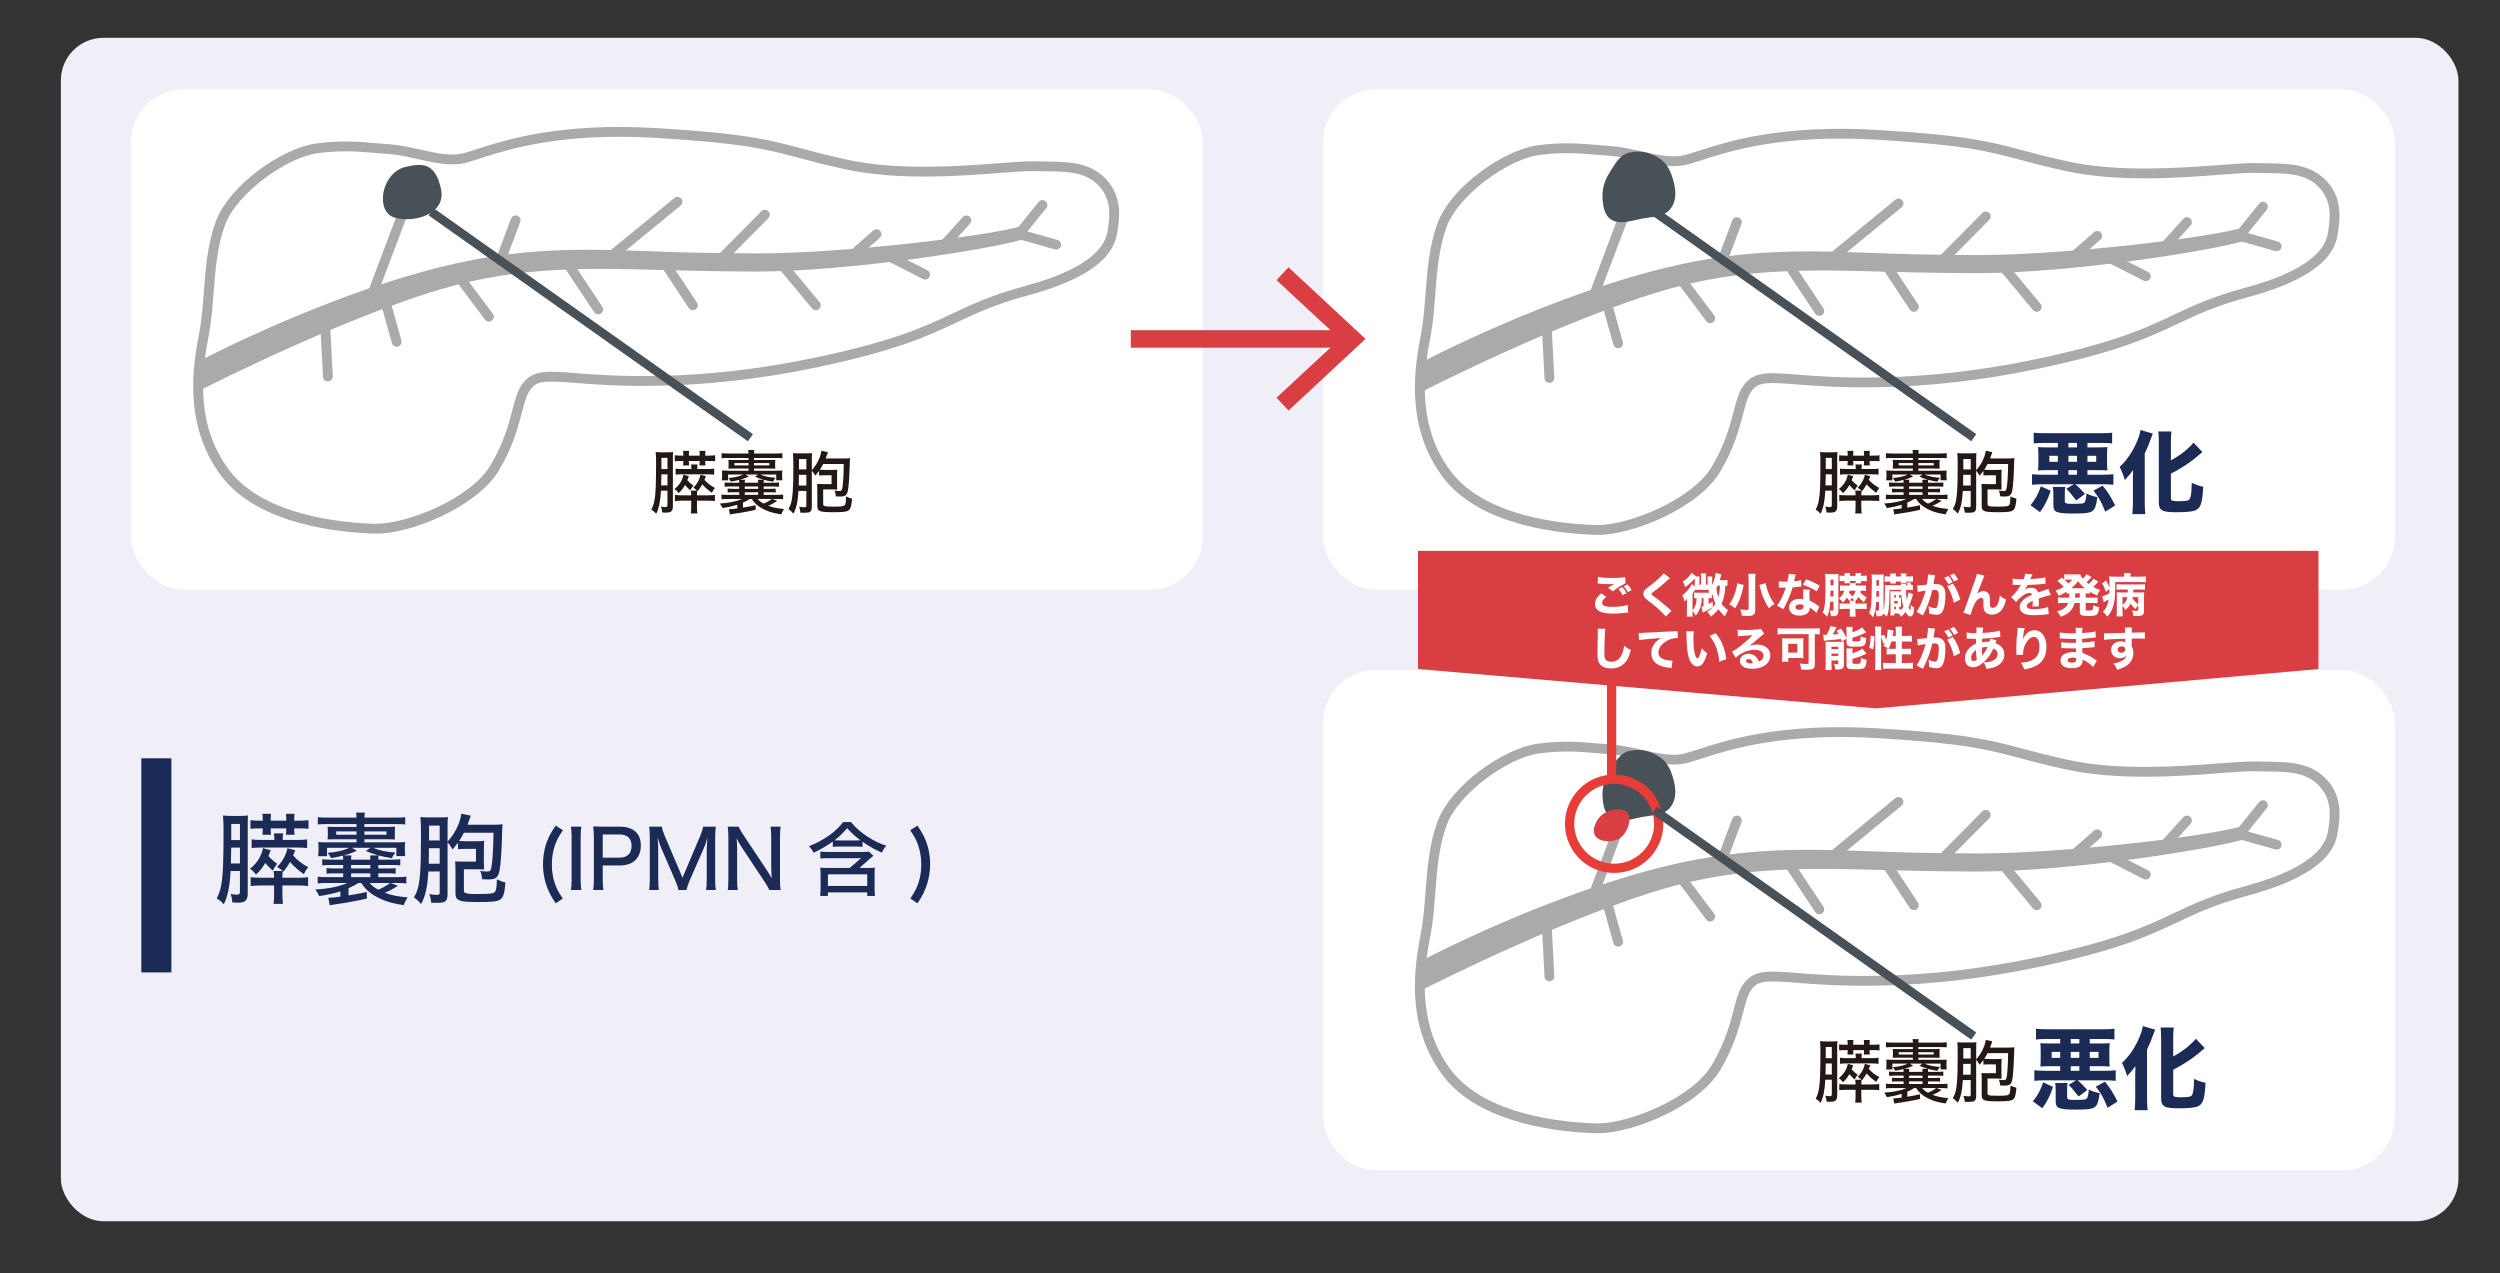 <?xml version="1.0" encoding="UTF-8"?>
<svg id="_レイヤー_1" data-name="レイヤー_1" xmlns="http://www.w3.org/2000/svg" version="1.1" viewBox="0 0 2160 1100">
  <rect x="0" y="0" width="2160" height="1100" fill="#333333" stroke="none"/>
  <!-- Generator: Adobe Illustrator 29.0.1, SVG Export Plug-In . SVG Version: 2.1.0 Build 192)  -->
  <defs>
    <style>
      .st0 {
        fill: #aaa;
      }

      .st1 {
        stroke: #e83c38;
        stroke-width: 8px;
      }

      .st1, .st2, .st3 {
        fill: none;
        stroke-miterlimit: 10;
      }

      .st4 {
        fill: #fff;
      }

      .st5 {
        fill: #d93f42;
      }

      .st2 {
        stroke: #d93f42;
        stroke-width: 15.135px;
      }

      .st6 {
        fill: #1c2a56;
      }

      .st7 {
        fill: #231815;
      }

      .st3 {
        stroke: #485157;
        stroke-width: 7.567px;
      }

      .st8 {
        fill: #485157;
      }

      .st9 {
        fill: #f0eef7;
      }
    </style>
  </defs>
  <rect class="st9" x="52.59" y="32.67" width="2071.5" height="1022.5" rx="36.819" ry="36.819"/>
  <rect class="st4" x="113.084" y="77.149" width="926.09" height="432.409" rx="45.67" ry="45.67"/>
  <g>
    <path class="st7" d="M571.062,423.915c-.443,9.082-1.818,15.748-4.127,20-1.271-1.616-2.675-2.78-4.214-3.491,1-1.963,1.722-3.791,2.164-5.484.866-3.29,1.415-7.888,1.646-13.795.211-5.291.317-12.429.317-21.414,0-4.194-.115-7.263-.347-9.206,1.193.192,2.887.288,5.08.288h4.849c2.424,0,4.127-.096,5.107-.288-.115.942-.173,2.934-.173,5.974v40.866c0,2.059-.424,3.492-1.27,4.3-.559.539-1.299.895-2.223,1.068-.712.134-1.616.202-2.713.202-.789,0-1.809-.058-3.059-.174-.077-1.789-.424-3.492-1.039-5.108,1.577.328,2.818.491,3.723.491.789,0,1.309-.154,1.559-.462.23-.289.347-.798.347-1.529v-12.237h-5.628ZM571.235,419.385h5.455v-9.553h-5.225c-.076,4.117-.153,7.301-.23,9.553ZM571.466,405.301h5.225v-9.697h-5.225v9.697ZM591.87,419.066c-1.52,2.732-3.387,5.08-5.599,7.042-.847-1.423-2.039-2.606-3.578-3.55,2.366-1.865,4.185-3.896,5.454-6.089,1.212-2.116,1.991-4.224,2.338-6.32l4.704,1.327c-.616,1.559-1.078,2.713-1.386,3.463,1.462,1.636,3.223,3.185,5.282,4.646-.963,1.097-1.857,2.464-2.685,4.099-1.886-1.712-3.396-3.251-4.531-4.618ZM590.398,398.287h-1.212c-2.867,0-4.926.087-6.176.26v-5.194c1.385.212,3.415.317,6.089.317h1.299v-.809c0-1.308-.077-2.414-.23-3.318h5.194c-.135.865-.202,1.973-.202,3.318v.809h9.351v-.809c.02-1.327-.048-2.434-.201-3.318h5.194c-.135.885-.202,1.991-.202,3.318v.809h2.453c2.54,0,4.579-.105,6.118-.317v5.194c-1.231-.173-3.271-.26-6.118-.26h-2.453v.809c0,1.231.067,2.232.202,3.001h-5.166c.115-.846.173-1.847.173-3.001v-.809h-9.351v.809c0,1.193.067,2.193.202,3.001h-5.166c.115-.923.183-1.923.202-3.001v-.809ZM602.289,423.887c-.981-.904-2.068-1.741-3.262-2.511,2.021-1.886,3.655-4.232,4.906-7.042.597-1.424,1.029-2.8,1.299-4.127l4.704,1.27c-.52,1.27-.952,2.29-1.298,3.06,2.52,2.905,5.55,5.252,9.091,7.042-.981,1.135-1.867,2.539-2.655,4.213-1.289-.885-2.588-1.876-3.896-2.973-1.866-1.616-3.338-3.068-4.415-4.357-1.193,2.213-2.53,4.166-4.012,5.858l-.347-.317c-.154.904-.23,2.223-.23,3.954h9.321c2.674,0,4.724-.115,6.147-.347v5.339c-1.424-.23-3.463-.346-6.118-.346h-9.351v4.357c0,2.771.115,4.993.346,6.667h-5.656c.212-1.366.327-3.03.347-4.993v-6.031h-7.793c-2.79,0-4.887.115-6.291.346v-5.339c1.404.231,3.521.347,6.349.347h7.735c-.02-1.751-.116-3.107-.289-4.069h5.368ZM597.383,405.243c0-1.713-.097-3.03-.289-3.954h5.57c-.192.865-.288,2.184-.288,3.954h8.715c2.501,0,4.493-.116,5.975-.347v5.224c-1.481-.192-3.3-.298-5.455-.317h-22.539c-2.117,0-3.896.106-5.34.317v-5.224c1.443.23,3.396.347,5.859.347h7.792Z"/>
    <path class="st7" d="M638.595,414.651c-2.328.616-4.724,1.106-7.187,1.472-.288-.77-.98-1.818-2.077-3.146,5.232-.365,9.553-1.366,12.958-3.002h-13.275v5.021h-5.368c.153-.903.24-2.02.26-3.348v-2.424c0-.77-.058-1.684-.174-2.742,1.251.135,2.982.202,5.195.202h17.807v-1.876h-12.583c-1.789,0-3.387.039-4.791.116.077-.885.125-1.876.145-2.973v-1.848c-.02-1.077-.067-2.01-.145-2.799,1.501.077,3.146.115,4.936.115h12.438v-1.731h-17.374c-2.501,0-4.464.077-5.888.23v-4.387c1.386.192,3.349.289,5.888.289h17.374c-.02-1.116-.125-2.116-.317-3.002h5.339c-.173,1.039-.27,2.04-.288,3.002h18.644c2.539,0,4.492-.097,5.858-.289v4.387c-1.462-.153-3.415-.23-5.858-.23h-18.644v1.731h13.65c1.963,0,3.56-.038,4.791-.115-.115.692-.173,1.645-.173,2.856v1.991c-.02,1.213.038,2.136.173,2.771-1.481-.059-3.137-.097-4.964-.116h-13.478v1.876h19.365c2.231,0,3.925-.067,5.079-.202-.097.636-.145,1.588-.145,2.857v2.425c0,1.231.087,2.289.26,3.174h-5.368v-4.964h-13.882c3.502,1.559,7.946,2.502,13.334,2.828-.635.79-1.049,1.328-1.241,1.616-.212.404-.52.991-.924,1.761-3.251-.5-5.926-1.048-8.022-1.645-.077.865-.116,1.712-.116,2.539h8.398c1.848,0,3.454-.086,4.82-.26v3.694c-1.154-.135-2.732-.202-4.733-.202h-8.485v2.078h5.57c1.886,0,3.502-.067,4.849-.202v3.348c-1.251-.153-2.818-.23-4.704-.23h-5.715v2.28h11.486c2.367,0,4.146-.097,5.34-.289v4.099c-1.193-.192-2.954-.289-5.281-.289h-4.127l4.328,1.645c-2.828,1.925-5.444,3.329-7.85,4.214,3.56,1.405,8.129,2.338,13.709,2.8-1.021,1.501-1.809,3.04-2.367,4.617-4.021-.539-7.715-1.404-11.082-2.597-6.907-2.598-11.688-6.157-14.344-10.679h-1.817c-1.386.962-3.349,2.011-5.888,3.146v4.329l2.481-.433c2.501-.442,4.166-.74,4.993-.895.981-.192,2.116-.462,3.405-.809l.202,3.983c-.731.173-2.049.471-3.954.895-1.847.403-4.021.817-6.522,1.24l-3.03.52-2.713.404-2.309.375c-1.578.212-2.848.414-3.81.606l-.865-4.502h.635c1.115,0,3.318-.222,6.608-.664v-3.175c-3.752,1.174-8.004,2.126-12.756,2.857-.501-1.328-1.289-2.636-2.366-3.925,8.042-.52,14.478-1.838,19.307-3.954h-12.554c-2.001,0-3.752.097-5.253.289v-4.099c1.289.192,3.069.289,5.34.289h9.956v-2.28h-5.166c-2.193,0-3.8.077-4.819.23v-3.435c1.192.193,2.828.289,4.906.289h5.079v-2.078h-7.619c-2.02,0-3.675.067-4.964.202v-3.694c1.251.174,2.925.26,5.022.26h7.561c0-.711-.038-1.52-.115-2.424ZM646.733,400.105h-12.208v2.021h12.208v-2.021ZM639.144,414.507h4.444c-.058.75-.097,1.606-.115,2.568h11.572c-.02-1.058-.058-1.914-.115-2.568h4.849c-2.578-.712-5.051-1.597-7.417-2.655l2.626-1.876h-10.995l2.943,1.761c-1.771.847-3.521,1.529-5.253,2.049-.962.289-1.809.529-2.539.722ZM643.473,420.308v2.078h11.572v-2.078h-11.572ZM655.045,427.581v-2.28h-11.572v2.28h11.572ZM651.467,400.105v2.021h13.246v-2.021h-13.246ZM659.778,435.113c2.521-.981,4.896-2.318,7.128-4.012h-12.236c.924,1.327,2.626,2.665,5.108,4.012Z"/>
    <path class="st7" d="M708.35,405.878c.635.077,2.136.125,4.502.145h5.108c2.54,0,4.358-.077,5.455-.231-.115,1.097-.174,2.685-.174,4.762v7.966c0,1.693.048,3.185.145,4.474-1.231-.097-2.752-.145-4.56-.145h-7.591v12.641c0,.674.164,1.136.491,1.386.462.308,1.26.538,2.396.692.942.115,2.722.173,5.339.173,4.752,0,7.687-.145,8.803-.433.903-.25,1.51-.625,1.817-1.126.289-.48.52-1.317.693-2.511.134-.904.221-2.481.26-4.732,1.654.847,3.376,1.462,5.166,1.847-.231,3.098-.577,5.416-1.039,6.955-.481,1.635-1.212,2.761-2.193,3.377-.847.538-2.203.913-4.069,1.125-1.925.212-5.061.317-9.408.317-4.561,0-7.688-.183-9.38-.548-1.751-.366-2.886-1.021-3.405-1.963-.347-.654-.52-1.674-.52-3.059v-13.478c0-2.155-.077-3.954-.231-5.397,1.231.097,2.867.145,4.906.145h7.619v-7.648h-5.628c-2.905.02-4.627.097-5.166.231v-3.982c-.77,1.097-1.856,2.463-3.261,4.098-.943-1.577-1.655-2.664-2.136-3.261-.212-.27-.501-.606-.866-1.011v30.707c0,1.636-.163,2.81-.49,3.521-.481,1.097-1.396,1.741-2.741,1.934-.886.115-2.165.173-3.839.173-.731,0-1.664-.028-2.8-.086-.096-1.809-.472-3.531-1.125-5.166,1.827.327,3.366.49,4.617.49.712,0,1.174-.125,1.386-.375.173-.212.26-.625.26-1.241v-12.468h-6.812c-.442,8.967-1.904,15.488-4.387,19.567-1.404-1.674-2.818-2.992-4.242-3.954.981-1.692,1.703-3.328,2.165-4.906.711-2.404,1.221-5.732,1.529-9.985.346-4.56.52-11.938.52-22.136,0-5.618-.115-9.38-.347-11.284,1.366.154,3.011.23,4.936.23h6.955c2.289,0,3.828-.076,4.617-.23-.135,1.097-.202,2.953-.202,5.57v9.177c1.021-1.038,2.126-2.442,3.319-4.213,1.462-2.193,2.693-4.656,3.694-7.389.673-1.847,1.087-3.559,1.241-5.137l5.714,1.183c-.23.52-.548,1.376-.952,2.569-.443,1.309-.779,2.271-1.011,2.886h15.758c1.866,0,3.627-.096,5.281-.289-.173,1.463-.288,4.031-.346,7.706-.039,2.386-.184,5.638-.433,9.755-.347,5.791-.799,9.688-1.356,11.688-.52,1.771-1.348,2.905-2.482,3.405-.924.404-2.203.606-3.839.606-.75,0-2.039-.048-3.867-.145-.115-1.924-.48-3.588-1.097-4.993,1.501.25,2.887.375,4.156.375.924,0,1.529-.163,1.818-.49.596-.673,1.087-3.502,1.472-8.485.289-3.828.462-8.609.52-14.343h-17.749c-.924,1.771-1.896,3.425-2.915,4.964ZM696.69,410.207h-6.465c-.02,2.039-.029,3.415-.029,4.127-.038,2.501-.067,4.232-.086,5.194h6.58v-9.321ZM696.69,405.561v-8.947h-6.378v8.168l-.029.779h6.407Z"/>
  </g>
  <rect class="st4" x="1143.084" y="77.149" width="926.09" height="432.409" rx="45.67" ry="45.67"/>
  <g>
    <path class="st7" d="M1577.062,423.915c-.443,9.082-1.818,15.748-4.127,20-1.271-1.616-2.675-2.78-4.214-3.491,1-1.963,1.722-3.791,2.164-5.484.866-3.29,1.415-7.888,1.646-13.795.211-5.291.317-12.429.317-21.414,0-4.194-.115-7.263-.347-9.206,1.193.192,2.887.288,5.08.288h4.849c2.424,0,4.127-.096,5.107-.288-.115.942-.173,2.934-.173,5.974v40.866c0,2.059-.424,3.492-1.27,4.3-.559.539-1.299.895-2.223,1.068-.712.134-1.616.202-2.713.202-.789,0-1.809-.058-3.059-.174-.077-1.789-.424-3.492-1.039-5.108,1.577.328,2.818.491,3.723.491.789,0,1.309-.154,1.559-.462.23-.289.347-.798.347-1.529v-12.237h-5.628ZM1577.235,419.385h5.455v-9.553h-5.225c-.076,4.117-.153,7.301-.23,9.553ZM1577.466,405.301h5.225v-9.697h-5.225v9.697ZM1597.87,419.066c-1.52,2.732-3.387,5.08-5.599,7.042-.847-1.423-2.039-2.606-3.578-3.55,2.366-1.865,4.185-3.896,5.454-6.089,1.212-2.116,1.991-4.224,2.338-6.32l4.704,1.327c-.616,1.559-1.078,2.713-1.386,3.463,1.462,1.636,3.223,3.185,5.282,4.646-.963,1.097-1.857,2.464-2.685,4.099-1.886-1.712-3.396-3.251-4.531-4.618ZM1596.398,398.287h-1.212c-2.867,0-4.926.087-6.176.26v-5.194c1.385.212,3.415.317,6.089.317h1.299v-.809c0-1.308-.077-2.414-.23-3.318h5.194c-.135.865-.202,1.973-.202,3.318v.809h9.351v-.809c.02-1.327-.048-2.434-.201-3.318h5.194c-.135.885-.202,1.991-.202,3.318v.809h2.453c2.54,0,4.579-.105,6.118-.317v5.194c-1.231-.173-3.271-.26-6.118-.26h-2.453v.809c0,1.231.067,2.232.202,3.001h-5.166c.115-.846.173-1.847.173-3.001v-.809h-9.351v.809c0,1.193.067,2.193.202,3.001h-5.166c.115-.923.183-1.923.202-3.001v-.809ZM1608.289,423.887c-.981-.904-2.068-1.741-3.262-2.511,2.021-1.886,3.655-4.232,4.906-7.042.597-1.424,1.029-2.8,1.299-4.127l4.704,1.27c-.52,1.27-.952,2.29-1.298,3.06,2.52,2.905,5.55,5.252,9.091,7.042-.981,1.135-1.867,2.539-2.655,4.213-1.289-.885-2.588-1.876-3.896-2.973-1.866-1.616-3.338-3.068-4.415-4.357-1.193,2.213-2.53,4.166-4.012,5.858l-.347-.317c-.154.904-.23,2.223-.23,3.954h9.321c2.674,0,4.724-.115,6.147-.347v5.339c-1.424-.23-3.463-.346-6.118-.346h-9.351v4.357c0,2.771.115,4.993.346,6.667h-5.656c.212-1.366.327-3.03.347-4.993v-6.031h-7.793c-2.79,0-4.887.115-6.291.346v-5.339c1.404.231,3.521.347,6.349.347h7.735c-.02-1.751-.116-3.107-.289-4.069h5.368ZM1603.383,405.243c0-1.713-.097-3.03-.289-3.954h5.57c-.192.865-.288,2.184-.288,3.954h8.715c2.501,0,4.493-.116,5.975-.347v5.224c-1.481-.192-3.3-.298-5.455-.317h-22.539c-2.117,0-3.896.106-5.34.317v-5.224c1.443.23,3.396.347,5.859.347h7.792Z"/>
    <path class="st7" d="M1644.595,414.651c-2.328.616-4.724,1.106-7.187,1.472-.288-.77-.98-1.818-2.077-3.146,5.232-.365,9.553-1.366,12.958-3.002h-13.275v5.021h-5.368c.153-.903.24-2.02.26-3.348v-2.424c0-.77-.058-1.684-.174-2.742,1.251.135,2.982.202,5.195.202h17.807v-1.876h-12.583c-1.789,0-3.387.039-4.791.116.077-.885.125-1.876.145-2.973v-1.848c-.02-1.077-.067-2.01-.145-2.799,1.501.077,3.146.115,4.936.115h12.438v-1.731h-17.374c-2.501,0-4.464.077-5.888.23v-4.387c1.386.192,3.349.289,5.888.289h17.374c-.02-1.116-.125-2.116-.317-3.002h5.339c-.173,1.039-.27,2.04-.288,3.002h18.644c2.539,0,4.492-.097,5.858-.289v4.387c-1.462-.153-3.415-.23-5.858-.23h-18.644v1.731h13.65c1.963,0,3.56-.038,4.791-.115-.115.692-.173,1.645-.173,2.856v1.991c-.02,1.213.038,2.136.173,2.771-1.481-.059-3.137-.097-4.964-.116h-13.478v1.876h19.365c2.231,0,3.925-.067,5.079-.202-.097.636-.145,1.588-.145,2.857v2.425c0,1.231.087,2.289.26,3.174h-5.368v-4.964h-13.882c3.502,1.559,7.946,2.502,13.334,2.828-.635.79-1.049,1.328-1.241,1.616-.212.404-.52.991-.924,1.761-3.251-.5-5.926-1.048-8.022-1.645-.077.865-.116,1.712-.116,2.539h8.398c1.848,0,3.454-.086,4.82-.26v3.694c-1.154-.135-2.732-.202-4.733-.202h-8.485v2.078h5.57c1.886,0,3.502-.067,4.849-.202v3.348c-1.251-.153-2.818-.23-4.704-.23h-5.715v2.28h11.486c2.367,0,4.146-.097,5.34-.289v4.099c-1.193-.192-2.954-.289-5.281-.289h-4.127l4.328,1.645c-2.828,1.925-5.444,3.329-7.85,4.214,3.56,1.405,8.129,2.338,13.709,2.8-1.021,1.501-1.809,3.04-2.367,4.617-4.021-.539-7.715-1.404-11.082-2.597-6.907-2.598-11.688-6.157-14.344-10.679h-1.817c-1.386.962-3.349,2.011-5.888,3.146v4.329l2.481-.433c2.501-.442,4.166-.74,4.993-.895.981-.192,2.116-.462,3.405-.809l.202,3.983c-.731.173-2.049.471-3.954.895-1.847.403-4.021.817-6.522,1.24l-3.03.52-2.713.404-2.309.375c-1.578.212-2.848.414-3.81.606l-.865-4.502h.635c1.115,0,3.318-.222,6.608-.664v-3.175c-3.752,1.174-8.004,2.126-12.756,2.857-.501-1.328-1.289-2.636-2.366-3.925,8.042-.52,14.478-1.838,19.307-3.954h-12.554c-2.001,0-3.752.097-5.253.289v-4.099c1.289.192,3.069.289,5.34.289h9.956v-2.28h-5.166c-2.193,0-3.8.077-4.819.23v-3.435c1.192.193,2.828.289,4.906.289h5.079v-2.078h-7.619c-2.02,0-3.675.067-4.964.202v-3.694c1.251.174,2.925.26,5.022.26h7.561c0-.711-.038-1.52-.115-2.424ZM1652.733,400.105h-12.208v2.021h12.208v-2.021ZM1645.144,414.507h4.444c-.058.75-.097,1.606-.115,2.568h11.572c-.02-1.058-.058-1.914-.115-2.568h4.849c-2.578-.712-5.051-1.597-7.417-2.655l2.626-1.876h-10.995l2.943,1.761c-1.771.847-3.521,1.529-5.253,2.049-.962.289-1.809.529-2.539.722ZM1649.473,420.308v2.078h11.572v-2.078h-11.572ZM1661.045,427.581v-2.28h-11.572v2.28h11.572ZM1657.467,400.105v2.021h13.246v-2.021h-13.246ZM1665.778,435.113c2.521-.981,4.896-2.318,7.128-4.012h-12.236c.924,1.327,2.626,2.665,5.108,4.012Z"/>
    <path class="st7" d="M1714.35,405.878c.635.077,2.136.125,4.502.145h5.108c2.54,0,4.358-.077,5.455-.231-.115,1.097-.174,2.685-.174,4.762v7.966c0,1.693.048,3.185.145,4.474-1.231-.097-2.752-.145-4.56-.145h-7.591v12.641c0,.674.164,1.136.491,1.386.462.308,1.26.538,2.396.692.942.115,2.722.173,5.339.173,4.752,0,7.687-.145,8.803-.433.903-.25,1.51-.625,1.817-1.126.289-.48.52-1.317.693-2.511.134-.904.221-2.481.26-4.732,1.654.847,3.376,1.462,5.166,1.847-.231,3.098-.577,5.416-1.039,6.955-.481,1.635-1.212,2.761-2.193,3.377-.847.538-2.203.913-4.069,1.125-1.925.212-5.061.317-9.408.317-4.561,0-7.688-.183-9.38-.548-1.751-.366-2.886-1.021-3.405-1.963-.347-.654-.52-1.674-.52-3.059v-13.478c0-2.155-.077-3.954-.231-5.397,1.231.097,2.867.145,4.906.145h7.619v-7.648h-5.628c-2.905.02-4.627.097-5.166.231v-3.982c-.77,1.097-1.856,2.463-3.261,4.098-.943-1.577-1.655-2.664-2.136-3.261-.212-.27-.501-.606-.866-1.011v30.707c0,1.636-.163,2.81-.49,3.521-.481,1.097-1.396,1.741-2.741,1.934-.886.115-2.165.173-3.839.173-.731,0-1.664-.028-2.8-.086-.096-1.809-.472-3.531-1.125-5.166,1.827.327,3.366.49,4.617.49.712,0,1.174-.125,1.386-.375.173-.212.26-.625.26-1.241v-12.468h-6.812c-.442,8.967-1.904,15.488-4.387,19.567-1.404-1.674-2.818-2.992-4.242-3.954.981-1.692,1.703-3.328,2.165-4.906.711-2.404,1.221-5.732,1.529-9.985.346-4.56.52-11.938.52-22.136,0-5.618-.115-9.38-.347-11.284,1.366.154,3.011.23,4.936.23h6.955c2.289,0,3.828-.076,4.617-.23-.135,1.097-.202,2.953-.202,5.57v9.177c1.021-1.038,2.126-2.442,3.319-4.213,1.462-2.193,2.693-4.656,3.694-7.389.673-1.847,1.087-3.559,1.241-5.137l5.714,1.183c-.23.52-.548,1.376-.952,2.569-.443,1.309-.779,2.271-1.011,2.886h15.758c1.866,0,3.627-.096,5.281-.289-.173,1.463-.288,4.031-.346,7.706-.039,2.386-.184,5.638-.433,9.755-.347,5.791-.799,9.688-1.356,11.688-.52,1.771-1.348,2.905-2.482,3.405-.924.404-2.203.606-3.839.606-.75,0-2.039-.048-3.867-.145-.115-1.924-.48-3.588-1.097-4.993,1.501.25,2.887.375,4.156.375.924,0,1.529-.163,1.818-.49.596-.673,1.087-3.502,1.472-8.485.289-3.828.462-8.609.52-14.343h-17.749c-.924,1.771-1.896,3.425-2.915,4.964ZM1702.69,410.207h-6.465c-.02,2.039-.029,3.415-.029,4.127-.038,2.501-.067,4.232-.086,5.194h6.58v-9.321ZM1702.69,405.561v-8.947h-6.378v8.168l-.029.779h6.407Z"/>
  </g>
  <g>
    <line class="st2" x1="1163.395" y1="292.837" x2="977.01" y2="292.837"/>
    <polygon class="st5" points="1113.246 230.938 1102.922 242.023 1157.586 292.822 1102.922 343.636 1113.246 354.721 1179.809 292.822 1113.246 230.938"/>
  </g>
  <g>
    <path class="st6" d="M1762.555,442.484l-8.217-5.945c4.038-4.746,7.018-10.211,8.937-16.396l8.52,3.9c-2.348,7.346-5.428,13.494-9.239,18.441ZM1778.004,382.695h-12.079c-3.357,0-6.299.139-8.823.416v-9.277c2.07.303,5.125.455,9.164.455h49.301c4.089,0,7.194-.152,9.314-.455v9.277c-2.271-.277-5.213-.416-8.822-.416h-12.496v3.861h8.785c3.912,0,6.727-.088,8.444-.266-.203,1.666-.304,3.85-.304,6.551v7.195c-.025,2.271.076,4.418.304,6.438-1.818-.178-4.544-.266-8.18-.266h-9.05v3.938h13.632c3.786,0,6.715-.15,8.785-.453v9.162c-2.021-.303-4.948-.453-8.785-.453h-24.196c2.701,2.145,5.503,4.936,8.406,8.367l-7.535,5.604c-3.181-4.24-6.033-7.598-8.558-10.072l6.476-3.898h-27.264c-3.762,0-6.715.15-8.86.453v-9.162c2.372.303,5.326.453,8.86.453h13.48v-3.938h-8.823c-3.837,0-6.613.088-8.33.266.202-1.717.303-3.863.303-6.438v-7.195c0-2.65-.101-4.834-.303-6.551,1.666.178,4.442.266,8.33.266h8.823v-3.861ZM1778.004,393.826h-7.346v5.188h7.346v-5.188ZM1812.12,429.496c-.479,3.66-1.022,6.375-1.628,8.141-.858,2.5-2.31,4.115-4.354,4.848-1.338.479-3.345.807-6.021.984-2.272.15-5.604.227-9.997.227-6.664,0-11.094-.506-13.29-1.514-1.162-.531-1.944-1.439-2.348-2.727-.253-.758-.379-1.867-.379-3.332v-8.938c0-2.674-.139-4.832-.417-6.475h10.679c-.253,1.49-.379,3.586-.379,6.285v5.719c0,1.137.315,1.83.946,2.082.858.354,2.448.531,4.771.531,5.352,0,8.532-.115,9.542-.342.833-.201,1.438-.518,1.817-.947.782-.908,1.338-3.457,1.666-7.648,2.777,1.439,5.907,2.475,9.391,3.105ZM1787.129,382.695v3.861h7.422v-3.861h-7.422ZM1787.129,393.826v5.188h7.422v-5.188h-7.422ZM1787.129,406.209v3.938h7.422v-3.938h-7.422ZM1803.562,393.826v5.188h7.573v-5.188h-7.573ZM1827.494,436.691l-8.482,5.414c-1.969-4.871-3.9-8.861-5.793-11.965-1.212-1.971-2.702-4.053-4.469-6.248l7.914-4.316c2.121,2.574,3.963,5.072,5.528,7.496,1.666,2.65,3.433,5.857,5.302,9.619Z"/>
    <path class="st6" d="M1842.98,406.096c-1.642,2.475-4.014,5.363-7.119,8.67-1.161-3.963-2.65-7.762-4.468-11.396,6.462-5.982,11.573-13.605,15.335-22.871,1.414-3.408,2.297-6.398,2.651-8.975l10.64,3.068c-.581,1.539-1.123,2.99-1.628,4.354-1.313,3.762-3.093,8.078-5.339,12.951v42.143c0,3.535.163,6.93.492,10.188h-11.208c.327-3.182.492-6.602.492-10.262v-19.539c0-1.717.05-4.492.151-8.33ZM1875.658,409.238v21.469c0,1.037.517,1.68,1.553,1.932,1.06.279,2.764.416,5.111.416,3.988,0,6.664-.238,8.027-.719.758-.252,1.312-.719,1.666-1.4.505-.959.884-2.41,1.137-4.355.252-1.943.429-5.074.529-9.391,3.636,1.691,6.942,2.816,9.921,3.371-.354,7.068-1.022,12.041-2.007,14.918-.96,2.879-2.727,4.771-5.301,5.68-2.626.934-8.016,1.402-16.169,1.402-5.68,0-9.454-.43-11.321-1.289-1.465-.656-2.487-1.74-3.067-3.256-.354-.959-.53-2.461-.53-4.506v-50.93c0-4.492-.151-7.748-.454-9.768h11.359c-.303,1.969-.454,5.225-.454,9.768v15.186c4.241-2.273,8.305-4.961,12.192-8.066,3.509-2.979,5.945-5.389,7.309-7.232l7.762,8.104c-.379.277-.833.645-1.363,1.098-3.509,3.08-6.803,5.719-9.883,7.914-4.771,3.383-10.109,6.602-16.017,9.656Z"/>
  </g>
  <rect class="st4" x="1143.084" y="578.761" width="926.09" height="432.409" rx="45.67" ry="45.67"/>
  <g>
    <path class="st7" d="M1577.062,932.915c-.443,9.082-1.818,15.748-4.127,20-1.271-1.616-2.675-2.78-4.214-3.491,1-1.963,1.722-3.791,2.164-5.484.866-3.29,1.415-7.888,1.646-13.795.211-5.291.317-12.429.317-21.414,0-4.194-.115-7.263-.347-9.206,1.193.192,2.887.288,5.08.288h4.849c2.424,0,4.127-.096,5.107-.288-.115.942-.173,2.934-.173,5.974v40.866c0,2.059-.424,3.492-1.27,4.3-.559.539-1.299.895-2.223,1.068-.712.134-1.616.202-2.713.202-.789,0-1.809-.058-3.059-.174-.077-1.789-.424-3.492-1.039-5.108,1.577.328,2.818.491,3.723.491.789,0,1.309-.154,1.559-.462.23-.289.347-.798.347-1.529v-12.237h-5.628ZM1577.235,928.385h5.455v-9.553h-5.225c-.076,4.117-.153,7.301-.23,9.553ZM1577.466,914.301h5.225v-9.697h-5.225v9.697ZM1597.87,928.066c-1.52,2.732-3.387,5.08-5.599,7.042-.847-1.423-2.039-2.606-3.578-3.55,2.366-1.865,4.185-3.896,5.454-6.089,1.212-2.116,1.991-4.224,2.338-6.32l4.704,1.327c-.616,1.559-1.078,2.713-1.386,3.463,1.462,1.636,3.223,3.185,5.282,4.646-.963,1.097-1.857,2.464-2.685,4.099-1.886-1.712-3.396-3.251-4.531-4.618ZM1596.398,907.287h-1.212c-2.867,0-4.926.087-6.176.26v-5.194c1.385.212,3.415.317,6.089.317h1.299v-.809c0-1.308-.077-2.414-.23-3.318h5.194c-.135.865-.202,1.973-.202,3.318v.809h9.351v-.809c.02-1.327-.048-2.434-.201-3.318h5.194c-.135.885-.202,1.991-.202,3.318v.809h2.453c2.54,0,4.579-.105,6.118-.317v5.194c-1.231-.173-3.271-.26-6.118-.26h-2.453v.809c0,1.231.067,2.232.202,3.001h-5.166c.115-.846.173-1.847.173-3.001v-.809h-9.351v.809c0,1.193.067,2.193.202,3.001h-5.166c.115-.923.183-1.923.202-3.001v-.809ZM1608.289,932.887c-.981-.904-2.068-1.741-3.262-2.511,2.021-1.886,3.655-4.232,4.906-7.042.597-1.424,1.029-2.8,1.299-4.127l4.704,1.27c-.52,1.27-.952,2.29-1.298,3.06,2.52,2.905,5.55,5.252,9.091,7.042-.981,1.135-1.867,2.539-2.655,4.213-1.289-.885-2.588-1.876-3.896-2.973-1.866-1.616-3.338-3.068-4.415-4.357-1.193,2.213-2.53,4.166-4.012,5.858l-.347-.317c-.154.904-.23,2.223-.23,3.954h9.321c2.674,0,4.724-.115,6.147-.347v5.339c-1.424-.23-3.463-.346-6.118-.346h-9.351v4.357c0,2.771.115,4.993.346,6.667h-5.656c.212-1.366.327-3.03.347-4.993v-6.031h-7.793c-2.79,0-4.887.115-6.291.346v-5.339c1.404.231,3.521.347,6.349.347h7.735c-.02-1.751-.116-3.107-.289-4.069h5.368ZM1603.383,914.243c0-1.713-.097-3.03-.289-3.954h5.57c-.192.865-.288,2.184-.288,3.954h8.715c2.501,0,4.493-.116,5.975-.347v5.224c-1.481-.192-3.3-.298-5.455-.317h-22.539c-2.117,0-3.896.106-5.34.317v-5.224c1.443.23,3.396.347,5.859.347h7.792Z"/>
    <path class="st7" d="M1644.595,923.651c-2.328.616-4.724,1.106-7.187,1.472-.288-.77-.98-1.818-2.077-3.146,5.232-.365,9.553-1.366,12.958-3.002h-13.275v5.021h-5.368c.153-.903.24-2.02.26-3.348v-2.424c0-.77-.058-1.684-.174-2.742,1.251.135,2.982.202,5.195.202h17.807v-1.876h-12.583c-1.789,0-3.387.039-4.791.116.077-.885.125-1.876.145-2.973v-1.848c-.02-1.077-.067-2.01-.145-2.799,1.501.077,3.146.115,4.936.115h12.438v-1.731h-17.374c-2.501,0-4.464.077-5.888.23v-4.387c1.386.192,3.349.289,5.888.289h17.374c-.02-1.116-.125-2.116-.317-3.002h5.339c-.173,1.039-.27,2.04-.288,3.002h18.644c2.539,0,4.492-.097,5.858-.289v4.387c-1.462-.153-3.415-.23-5.858-.23h-18.644v1.731h13.65c1.963,0,3.56-.038,4.791-.115-.115.692-.173,1.645-.173,2.856v1.991c-.02,1.213.038,2.136.173,2.771-1.481-.059-3.137-.097-4.964-.116h-13.478v1.876h19.365c2.231,0,3.925-.067,5.079-.202-.097.636-.145,1.588-.145,2.857v2.425c0,1.231.087,2.289.26,3.174h-5.368v-4.964h-13.882c3.502,1.559,7.946,2.502,13.334,2.828-.635.79-1.049,1.328-1.241,1.616-.212.404-.52.991-.924,1.761-3.251-.5-5.926-1.048-8.022-1.645-.077.865-.116,1.712-.116,2.539h8.398c1.848,0,3.454-.086,4.82-.26v3.694c-1.154-.135-2.732-.202-4.733-.202h-8.485v2.078h5.57c1.886,0,3.502-.067,4.849-.202v3.348c-1.251-.153-2.818-.23-4.704-.23h-5.715v2.28h11.486c2.367,0,4.146-.097,5.34-.289v4.099c-1.193-.192-2.954-.289-5.281-.289h-4.127l4.328,1.645c-2.828,1.925-5.444,3.329-7.85,4.214,3.56,1.405,8.129,2.338,13.709,2.8-1.021,1.501-1.809,3.04-2.367,4.617-4.021-.539-7.715-1.404-11.082-2.597-6.907-2.598-11.688-6.157-14.344-10.679h-1.817c-1.386.962-3.349,2.011-5.888,3.146v4.329l2.481-.433c2.501-.442,4.166-.74,4.993-.895.981-.192,2.116-.462,3.405-.809l.202,3.983c-.731.173-2.049.471-3.954.895-1.847.403-4.021.817-6.522,1.24l-3.03.52-2.713.404-2.309.375c-1.578.212-2.848.414-3.81.606l-.865-4.502h.635c1.115,0,3.318-.222,6.608-.664v-3.175c-3.752,1.174-8.004,2.126-12.756,2.857-.501-1.328-1.289-2.636-2.366-3.925,8.042-.52,14.478-1.838,19.307-3.954h-12.554c-2.001,0-3.752.097-5.253.289v-4.099c1.289.192,3.069.289,5.34.289h9.956v-2.28h-5.166c-2.193,0-3.8.077-4.819.23v-3.435c1.192.193,2.828.289,4.906.289h5.079v-2.078h-7.619c-2.02,0-3.675.067-4.964.202v-3.694c1.251.174,2.925.26,5.022.26h7.561c0-.711-.038-1.52-.115-2.424ZM1652.733,909.105h-12.208v2.021h12.208v-2.021ZM1645.144,923.507h4.444c-.058.75-.097,1.606-.115,2.568h11.572c-.02-1.058-.058-1.914-.115-2.568h4.849c-2.578-.712-5.051-1.597-7.417-2.655l2.626-1.876h-10.995l2.943,1.761c-1.771.847-3.521,1.529-5.253,2.049-.962.289-1.809.529-2.539.722ZM1649.473,929.308v2.078h11.572v-2.078h-11.572ZM1661.045,936.581v-2.28h-11.572v2.28h11.572ZM1657.467,909.105v2.021h13.246v-2.021h-13.246ZM1665.778,944.113c2.521-.981,4.896-2.318,7.128-4.012h-12.236c.924,1.327,2.626,2.665,5.108,4.012Z"/>
    <path class="st7" d="M1714.35,914.878c.635.077,2.136.125,4.502.145h5.108c2.54,0,4.358-.077,5.455-.231-.115,1.097-.174,2.685-.174,4.762v7.966c0,1.693.048,3.185.145,4.474-1.231-.097-2.752-.145-4.56-.145h-7.591v12.641c0,.674.164,1.136.491,1.386.462.308,1.26.538,2.396.692.942.115,2.722.173,5.339.173,4.752,0,7.687-.145,8.803-.433.903-.25,1.51-.625,1.817-1.126.289-.48.52-1.317.693-2.511.134-.904.221-2.481.26-4.732,1.654.847,3.376,1.462,5.166,1.847-.231,3.098-.577,5.416-1.039,6.955-.481,1.635-1.212,2.761-2.193,3.377-.847.538-2.203.913-4.069,1.125-1.925.212-5.061.317-9.408.317-4.561,0-7.688-.183-9.38-.548-1.751-.366-2.886-1.021-3.405-1.963-.347-.654-.52-1.674-.52-3.059v-13.478c0-2.155-.077-3.954-.231-5.397,1.231.097,2.867.145,4.906.145h7.619v-7.648h-5.628c-2.905.02-4.627.097-5.166.231v-3.982c-.77,1.097-1.856,2.463-3.261,4.098-.943-1.577-1.655-2.664-2.136-3.261-.212-.27-.501-.606-.866-1.011v30.707c0,1.636-.163,2.81-.49,3.521-.481,1.097-1.396,1.741-2.741,1.934-.886.115-2.165.173-3.839.173-.731,0-1.664-.028-2.8-.086-.096-1.809-.472-3.531-1.125-5.166,1.827.327,3.366.49,4.617.49.712,0,1.174-.125,1.386-.375.173-.212.26-.625.26-1.241v-12.468h-6.812c-.442,8.967-1.904,15.488-4.387,19.567-1.404-1.674-2.818-2.992-4.242-3.954.981-1.692,1.703-3.328,2.165-4.906.711-2.404,1.221-5.732,1.529-9.985.346-4.56.52-11.938.52-22.136,0-5.618-.115-9.38-.347-11.284,1.366.154,3.011.23,4.936.23h6.955c2.289,0,3.828-.076,4.617-.23-.135,1.097-.202,2.953-.202,5.57v9.177c1.021-1.038,2.126-2.442,3.319-4.213,1.462-2.193,2.693-4.656,3.694-7.389.673-1.847,1.087-3.559,1.241-5.137l5.714,1.183c-.23.52-.548,1.376-.952,2.569-.443,1.309-.779,2.271-1.011,2.886h15.758c1.866,0,3.627-.096,5.281-.289-.173,1.463-.288,4.031-.346,7.706-.039,2.386-.184,5.638-.433,9.755-.347,5.791-.799,9.688-1.356,11.688-.52,1.771-1.348,2.905-2.482,3.405-.924.404-2.203.606-3.839.606-.75,0-2.039-.048-3.867-.145-.115-1.924-.48-3.588-1.097-4.993,1.501.25,2.887.375,4.156.375.924,0,1.529-.163,1.818-.49.596-.673,1.087-3.502,1.472-8.485.289-3.828.462-8.609.52-14.343h-17.749c-.924,1.771-1.896,3.425-2.915,4.964ZM1702.69,919.207h-6.465c-.02,2.039-.029,3.415-.029,4.127-.038,2.501-.067,4.232-.086,5.194h6.58v-9.321ZM1702.69,914.561v-8.947h-6.378v8.168l-.029.779h6.407Z"/>
  </g>
  <g>
    <path class="st6" d="M1764.555,957.484l-8.217-5.945c4.038-4.746,7.018-10.211,8.937-16.396l8.52,3.9c-2.348,7.346-5.428,13.494-9.239,18.441ZM1780.004,897.695h-12.079c-3.357,0-6.299.139-8.823.416v-9.277c2.07.303,5.125.455,9.164.455h49.301c4.089,0,7.194-.152,9.314-.455v9.277c-2.271-.277-5.213-.416-8.822-.416h-12.496v3.861h8.785c3.912,0,6.727-.088,8.444-.266-.203,1.666-.304,3.85-.304,6.551v7.195c-.025,2.271.076,4.418.304,6.438-1.818-.178-4.544-.266-8.18-.266h-9.05v3.938h13.632c3.786,0,6.715-.15,8.785-.453v9.162c-2.021-.303-4.948-.453-8.785-.453h-24.196c2.701,2.145,5.503,4.936,8.406,8.367l-7.535,5.604c-3.181-4.24-6.033-7.598-8.558-10.072l6.476-3.898h-27.264c-3.762,0-6.715.15-8.86.453v-9.162c2.372.303,5.326.453,8.86.453h13.48v-3.938h-8.823c-3.837,0-6.613.088-8.33.266.202-1.717.303-3.863.303-6.438v-7.195c0-2.65-.101-4.834-.303-6.551,1.666.178,4.442.266,8.33.266h8.823v-3.861ZM1780.004,908.826h-7.346v5.188h7.346v-5.188ZM1814.12,944.496c-.479,3.66-1.022,6.375-1.628,8.141-.858,2.5-2.31,4.115-4.354,4.848-1.338.479-3.345.807-6.021.984-2.272.15-5.604.227-9.997.227-6.664,0-11.094-.506-13.29-1.514-1.162-.531-1.944-1.439-2.348-2.727-.253-.758-.379-1.867-.379-3.332v-8.938c0-2.674-.139-4.832-.417-6.475h10.679c-.253,1.49-.379,3.586-.379,6.285v5.719c0,1.137.315,1.83.946,2.082.858.354,2.448.531,4.771.531,5.352,0,8.532-.115,9.542-.342.833-.201,1.438-.518,1.817-.947.782-.908,1.338-3.457,1.666-7.648,2.777,1.439,5.907,2.475,9.391,3.105ZM1789.129,897.695v3.861h7.422v-3.861h-7.422ZM1789.129,908.826v5.188h7.422v-5.188h-7.422ZM1789.129,921.209v3.938h7.422v-3.938h-7.422ZM1805.562,908.826v5.188h7.573v-5.188h-7.573ZM1829.494,951.691l-8.482,5.414c-1.969-4.871-3.9-8.861-5.793-11.965-1.212-1.971-2.702-4.053-4.469-6.248l7.914-4.316c2.121,2.574,3.963,5.072,5.528,7.496,1.666,2.65,3.433,5.857,5.302,9.619Z"/>
    <path class="st6" d="M1844.98,921.096c-1.642,2.475-4.014,5.363-7.119,8.67-1.161-3.963-2.65-7.762-4.468-11.396,6.462-5.982,11.573-13.605,15.335-22.871,1.414-3.408,2.297-6.398,2.651-8.975l10.64,3.068c-.581,1.539-1.123,2.99-1.628,4.354-1.313,3.762-3.093,8.078-5.339,12.951v42.143c0,3.535.163,6.93.492,10.188h-11.208c.327-3.182.492-6.602.492-10.262v-19.539c0-1.717.05-4.492.151-8.33ZM1877.658,924.238v21.469c0,1.037.517,1.68,1.553,1.932,1.06.279,2.764.416,5.111.416,3.988,0,6.664-.238,8.027-.719.758-.252,1.312-.719,1.666-1.4.505-.959.884-2.41,1.137-4.355.252-1.943.429-5.074.529-9.391,3.636,1.691,6.942,2.816,9.921,3.371-.354,7.068-1.022,12.041-2.007,14.918-.96,2.879-2.727,4.771-5.301,5.68-2.626.934-8.016,1.402-16.169,1.402-5.68,0-9.454-.43-11.321-1.289-1.465-.656-2.487-1.74-3.067-3.256-.354-.959-.53-2.461-.53-4.506v-50.93c0-4.492-.151-7.748-.454-9.768h11.359c-.303,1.969-.454,5.225-.454,9.768v15.186c4.241-2.273,8.305-4.961,12.192-8.066,3.509-2.979,5.945-5.389,7.309-7.232l7.762,8.104c-.379.277-.833.645-1.363,1.098-3.509,3.08-6.803,5.719-9.883,7.914-4.771,3.383-10.109,6.602-16.017,9.656Z"/>
  </g>
  <polygon class="st5" points="1225.142 578.044 1225.142 475.921 2003.142 475.922 2003.142 578.044 1620.711 612.044 1225.142 578.044"/>
  <g>
    <path class="st4" d="M1383.558,512.628l4.244,3.085c-2.411,1.925-3.615,3.674-3.615,5.246,0,1.296.91,2.22,2.73,2.77,1.349.406,3.458.609,6.327.609,3.234,0,6.392-.281,9.47-.845,1.493-.262,2.691-.569,3.596-.924l.432,6.582c-.642.026-1.847.15-3.615.374-3.327.419-6.353.628-9.077.628-4.807,0-8.344-.438-10.609-1.316-3.576-1.388-5.363-3.72-5.363-6.994,0-2.096.713-4.067,2.142-5.914.825-1.061,1.938-2.161,3.34-3.301ZM1380.315,504.12l.373-5.776c2.528.682,6.772,1.022,12.732,1.022,5.082,0,8.69-.242,10.825-.728l.157,5.305c-.681.302-2.011,1.042-3.988,2.221-2.449,1.48-4.768,3.032-6.955,4.656l-4.126-3.025c1.663-1.101,3.064-1.978,4.204-2.633.419-.275.786-.498,1.101-.668-1.532.144-3.059.216-4.578.216-3.039,0-5.809-.157-8.311-.472-.59-.078-1.068-.118-1.435-.118ZM1398.372,509.092l3.32-1.827c1.401,1.428,2.6,3.117,3.596,5.068l-3.301,1.945c-1.049-2.03-2.254-3.759-3.615-5.187ZM1402.97,506.596l3.144-1.748c1.427,1.467,2.619,3.085,3.575,4.853l-3.202,1.887c-.445-.825-1.002-1.71-1.67-2.652-.643-.891-1.258-1.67-1.847-2.339Z"/>
    <path class="st4" d="M1437.313,495.377l5.619,4.126c-.433.302-.878.643-1.336,1.022-.511.458-1.736,1.571-3.675,3.34-2.541,2.279-5.776,4.866-9.705,7.761-.538.406-.892.688-1.062.845-.249.236-.373.484-.373.747,0,.301.255.661.767,1.08.248.196,1.289.963,3.123,2.299,2.921,2.122,5.822,4.44,8.704,6.955,1.179,1.035,2.371,2.083,3.576,3.144.393.354.792.688,1.198,1.002l-4.912,5.011c-.772-1.153-2.521-3-5.245-5.541-2.148-1.978-4.474-3.942-6.976-5.894-1.166-.904-2.331-1.808-3.497-2.712-.982-.76-1.677-1.349-2.083-1.769-1.021-1.073-1.532-2.312-1.532-3.713,0-1.323.472-2.495,1.415-3.518.432-.484,1.624-1.473,3.575-2.967,3.812-2.881,6.923-5.481,9.333-7.8,1.074-1.048,1.84-1.827,2.299-2.338.196-.235.458-.596.786-1.081Z"/>
    <path class="st4" d="M1482.188,521.764c-1.179-2.593-2.004-5.311-2.476-8.153-.249.302-.505.603-.767.904v2.338c-.668-.065-1.585-.111-2.75-.138v5.128c1.179-.576,2.351-1.198,3.517-1.866l.216,4.479c-1.493.943-2.606,1.624-3.34,2.043-.917.524-2.233,1.212-3.949,2.063-.576.288-1.081.563-1.513.825l-1.021-5.089c.405-.079.982-.275,1.729-.59v-6.994h-1.532c.013,3.34-.551,6.457-1.689,9.353-.865,2.213-2.07,4.151-3.615,5.815-.747-1.664-1.638-2.993-2.673-3.988v.354c0,2.069.065,3.575.197,4.519h-5.246c.157-1.048.235-2.613.235-4.695v-7.624c0-.981.02-1.971.06-2.966-.538.668-1.284,1.388-2.24,2.161-.314-1.336-.569-2.312-.767-2.928-.209-.642-.55-1.486-1.021-2.535,1.938-1.322,3.7-2.999,5.285-5.029,1.415-1.781,2.357-3.294,2.829-4.539l2.633,1.965v-5.934c0-.235-.007-.536-.02-.903-.733.878-1.723,1.945-2.967,3.202-1.703,1.717-3.465,3.19-5.285,4.421-.38-1.23-.694-2.135-.943-2.711-.274-.603-.668-1.323-1.179-2.161,2.476-1.507,4.532-3.314,6.17-5.423.511-.668.969-1.382,1.375-2.142l4.205,3.144h2.711c-.065.642-.099,1.5-.099,2.573v4.5h1.474v-6.799c-.013-1.283-.059-2.246-.138-2.888h4.48c-.092.721-.138,1.689-.138,2.908v6.778h1.435v-4.5c0-.956-.033-1.813-.099-2.573h4.185c-.092.498-.138,1.382-.138,2.652v4.932c.917-2.057,1.565-3.779,1.945-5.168.511-1.964.812-3.438.904-4.42.052-.38.085-.701.098-.963l5.05,1.061c-.157.472-.327,1.062-.511,1.769-.171.721-.491,1.841-.963,3.359h3.458c1.349,0,2.423-.065,3.223-.196v5.069c-.472-.065-1.074-.111-1.808-.138-.197,6.13-1.297,11.356-3.301,15.679,1.637,2.267,3.49,4.094,5.56,5.481-1.1,1.703-1.978,3.498-2.633,5.384-2.096-1.769-3.976-3.864-5.639-6.287-.668.903-1.343,1.735-2.023,2.495-1.219,1.336-2.719,2.691-4.499,4.067-.643-1.336-1.69-2.738-3.144-4.205,3.183-2.108,5.566-4.401,7.151-6.877ZM1476.903,509.642h-10.649c-.184,0-.432.007-.746.02-.263.026-.518.039-.767.039-.157,0-.282.007-.373.02l-.314.491c-.642,1.022-1.218,1.867-1.729,2.535v14.638c.367-.341.806-.937,1.316-1.788.721-1.231,1.238-2.43,1.553-3.596.432-1.65.635-3.412.609-5.285-.747.026-1.422.078-2.024.157v-4.932c.642.104,1.604.157,2.889.157h9.273c.314,0,.668-.007,1.061-.02-.288-.419-.622-.858-1.002-1.316.394-.472.694-.845.904-1.12ZM1484.645,516.145c.838-3.13,1.31-6.51,1.414-10.138h-1.984c-.406.903-.772,1.684-1.1,2.338.209,2.345.766,4.945,1.67,7.8Z"/>
    <path class="st4" d="M1499.125,525.615c-1.834-1.572-3.498-2.705-4.991-3.399,1.52-2.122,2.829-4.519,3.93-7.19,1.113-2.712,1.932-5.476,2.456-8.292.157-.838.281-1.774.373-2.81l5.679,1.493c-.066.302-.151.662-.256,1.081-.053.17-.157.622-.314,1.355-.707,3.196-1.395,5.744-2.062,7.643-.734,2.148-1.48,3.996-2.24,5.541-.589,1.205-1.447,2.731-2.573,4.578ZM1510.521,495.771h6.248c-.157,1.061-.243,2.829-.256,5.305v26.053c0,2.083-.596,3.497-1.788,4.244-.852.537-2.396.806-4.637.806-1.585,0-3.274-.06-5.069-.177-.209-1.874-.727-3.694-1.552-5.463,2.279.302,4.146.452,5.6.452.707,0,1.179-.071,1.414-.216.21-.131.314-.387.314-.767v-24.991c0-2.476-.092-4.225-.274-5.246ZM1533.154,521.843c-.839.472-1.703,1.035-2.594,1.689-.852.643-1.598,1.284-2.239,1.926-3.433-4.951-5.953-10.865-7.564-17.742l-.236-.982c-.117-.589-.216-1.048-.294-1.375l5.422-1.513c.053.38.085.629.099.746.235,1.795.871,4.113,1.906,6.956,1.532,4.061,3.366,7.492,5.501,10.295Z"/>
    <path class="st4" d="M1550.149,502.234c1.152-.104,2.181-.235,3.085-.393,1.349-.223,2.344-.439,2.986-.648l.118,5.54c-.328.014-.74.06-1.238.138-1.152.196-3.249.42-6.287.668-.55,1.781-1.028,3.249-1.435,4.401-1.323,3.812-2.999,7.643-5.029,11.494-.839,1.571-1.343,2.534-1.514,2.888l-5.501-3.025c1.31-1.729,2.62-3.917,3.93-6.562,1.493-3.039,2.704-6.052,3.635-9.038-.459,0-1.186.007-2.181.02-.694,0-1.461-.02-2.299-.059h-1.513v-5.462c1.414.235,3.301.354,5.658.354.184,0,.629-.007,1.336-.02h.393c.721-3.026,1.094-5.278,1.12-6.759l6.091.609c-.092.301-.314,1.205-.668,2.711-.393,1.808-.622,2.855-.688,3.144ZM1571.938,524.2l-2.573,5.384c-.289-.354-.708-.792-1.258-1.316-1.507-1.415-2.986-2.534-4.44-3.359-.026,1.729-.491,3.15-1.396,4.263-.72.891-1.716,1.565-2.986,2.024-1.296.472-2.776.707-4.44.707-1.781,0-3.418-.308-4.911-.924-1.415-.576-2.516-1.52-3.301-2.829-.616-1.021-.924-2.161-.924-3.419,0-1.951.714-3.602,2.142-4.951,1.375-1.296,3.15-2.062,5.324-2.298.616-.065,1.271-.099,1.965-.099.982,0,1.965.092,2.947.275-.131-1.493-.196-2.79-.196-3.891,0-1.689.092-3.183.275-4.479l5.619.255c-.171.668-.289,1.206-.354,1.611-.092.616-.138,1.415-.138,2.397,0,1.637.117,3.444.354,5.423,2.161.942,4.185,2.108,6.071,3.497.484.354.995.753,1.532,1.198.249.196.478.373.688.53ZM1558.205,522.746c-1.101-.393-2.161-.589-3.183-.589-1.297,0-2.267.262-2.908.786-.55.445-.825.989-.825,1.631,0,.497.144.917.433,1.257.576.682,1.564,1.021,2.967,1.021,2.396,0,3.595-1.002,3.595-3.006,0-.184-.007-.38-.02-.589-.026-.341-.046-.512-.059-.512ZM1572.175,505.928l-2.535,4.991c-1.677-1.101-3.576-2.154-5.697-3.163-2.109-.996-4.212-1.841-6.308-2.535l2.83-4.695c4.558,1.637,8.461,3.438,11.71,5.402Z"/>
    <path class="st4" d="M1581.271,519.76c-.066,2.528-.354,5.083-.865,7.663-.301,1.454-.615,2.626-.942,3.517-.171.472-.472,1.146-.904,2.023-.472-.707-1.034-1.382-1.689-2.023-.484-.498-.858-.832-1.12-1.002-.157-.118-.498-.327-1.021-.629.642-1.362,1.094-2.593,1.355-3.693.472-1.991.779-4.781.924-8.37.131-3.248.196-8.265.196-15.05,0-2.751-.085-4.859-.256-6.327.891.132,2.076.197,3.557.197h4.303c1.703,0,2.914-.06,3.635-.177-.078.615-.118,1.925-.118,3.929v28.194c0,1.572-.354,2.692-1.061,3.36-.721.681-2.018,1.021-3.891,1.021-.341,0-.845-.026-1.513-.079-.078-1.807-.412-3.438-1.002-4.892.812.157,1.48.235,2.004.235.472,0,.799-.091.982-.274.196-.184.295-.485.295-.904v-6.72h-2.868ZM1581.448,515.261h2.691v-4.99h-2.594c0,.603-.032,2.266-.098,4.99ZM1581.546,505.771h2.594v-4.951h-2.594v4.951ZM1595.634,516.381c-.864,1.48-1.998,2.901-3.399,4.264-.903-1.48-2.037-2.652-3.398-3.518,2.2-1.689,3.745-3.955,4.637-6.798-1.441,0-2.686.065-3.733.196v-4.813c1.101.145,2.488.216,4.165.216h4.479c-.026-.838-.085-1.499-.177-1.984h-4.637c.079-.536.118-1.093.118-1.67v-.274c-1.965,0-3.406.052-4.322.157v-4.834c.942.131,2.384.196,4.322.196v-.274c0-.864-.046-1.546-.138-2.044h4.854c-.092.563-.138,1.238-.138,2.024v.294h5.069v-.274c0-.864-.047-1.546-.138-2.044h4.892c-.092.551-.137,1.226-.137,2.024v.294h.688c1.808,0,3.234-.065,4.283-.196v4.834c-.904-.105-2.332-.157-4.283-.157h-.688v.274c0,.668.039,1.226.117,1.67h-4.656c-.092.472-.15,1.134-.177,1.984h4.735c1.768,0,3.202-.071,4.303-.216v4.813c-.982-.131-2.228-.196-3.733-.196h-.746c-.145.485-.295.982-.452,1.493,1.454,1.742,3.294,3.177,5.521,4.303-.995,1.35-1.801,2.758-2.416,4.225-.904-.694-1.841-1.486-2.81-2.378-.904-.864-1.585-1.591-2.044-2.181-.733,1.336-1.532,2.489-2.396,3.458-.066.445-.099,1.192-.099,2.24h5.147c1.899,0,3.412-.079,4.539-.236v5.069c-1.179-.17-2.698-.249-4.559-.235h-5.128v1.788c0,2.043.079,3.674.236,4.892h-5.286c.131-.812.203-1.735.217-2.771v-3.909h-4.225c-1.86,0-3.405.078-4.637.235v-5.069c1.205.157,2.776.236,4.716.236h4.146c-.014-1.048-.079-1.88-.196-2.495-.957-.852-1.769-1.723-2.437-2.613ZM1597.5,512.176c.852,1.009,1.919,2.011,3.203,3.007,1.126-1.362,1.984-2.98,2.573-4.854h-5.227c-.17.642-.354,1.258-.55,1.847ZM1598.267,501.999v.274c0,.603.025,1.101.078,1.493h4.893c.065-.536.099-1.034.099-1.493v-.274h-5.069ZM1599.956,516.636c-.694.892-1.244,1.677-1.65,2.358h4.027c-.694-.865-1.486-1.65-2.377-2.358Z"/>
    <path class="st4" d="M1640.253,530.056h-3.595v1.729h-3.419c.092-.903.138-2.05.138-3.438v-14.401c-.026-1.65-.06-2.711-.099-3.183.681.065,1.762.098,3.242.098h6.031c-.013-.248-.026-.536-.039-.864l-.02-.373h-9.883l-.02,2.868c-.039,3.065-.157,6.156-.354,9.273-.21,3.367-.511,5.869-.904,7.506-.249,1.048-.608,2.22-1.08,3.517-.996-.995-2.037-1.873-3.124-2.633-.236.839-.629,1.422-1.179,1.749-.616.38-1.763.569-3.438.569-.275,0-.708-.013-1.297-.039.013-.314.02-.55.02-.707,0-1.35-.302-2.79-.903-4.322.89.17,1.571.255,2.043.255.406,0,.675-.059.806-.177.17-.131.255-.426.255-.884v-6.504h-2.495c-.274,5.686-1.152,10.093-2.633,13.224-.891-1.284-2.03-2.482-3.418-3.596.746-1.716,1.276-3.608,1.591-5.679.523-3.418.786-10.557.786-21.416,0-2.868-.079-4.983-.235-6.346.89.118,2.043.177,3.457.177h3.537c1.545,0,2.698-.052,3.458-.157-.079.733-.118,2.03-.118,3.891v26.878c.314-1.14.544-2.358.688-3.655.367-3.392.551-7.761.551-13.104,0-2.148-.04-3.766-.118-4.853.72.092,1.742.137,3.065.137h10.825c-.013-.393-.053-.831-.117-1.316h4.46c-.04.394-.06.832-.06,1.316h1.533c-.236-.55-.551-1.152-.943-1.808l3.045-.845c.354.577.786,1.448,1.297,2.613.419-.013.799-.052,1.14-.118v4.343c-.603-.104-1.716-.157-3.34-.157h-2.633c.026.498.059,1.198.098,2.103.105,2.318.302,4.486.59,6.503.982-3.144,1.48-5.278,1.493-6.405l4.008,1.611c-.104.275-.255.746-.451,1.415-1.389,4.506-2.555,7.747-3.498,9.726.249.72.505,1.329.767,1.827.327.642.53.962.609.962.144,0,.262-.589.354-1.768.065-.773.098-1.742.098-2.908.865.891,1.873,1.611,3.026,2.161-.105,1.664-.216,2.869-.334,3.615-.485,2.803-1.435,4.205-2.849,4.205-1.415,0-2.837-1.291-4.264-3.871-1.049,1.389-2.299,2.731-3.753,4.028-.59-.917-1.389-1.841-2.397-2.771ZM1623.435,510.624h-2.259l-.079,4.912h2.338v-4.912ZM1623.435,506.065v-4.892h-2.22v4.892h2.22ZM1633.337,502.47h-.923c-1.847,0-3.223.053-4.126.157v-4.715c1.113.104,2.488.157,4.126.157h.923v-.59c0-.903-.046-1.564-.137-1.984h4.892c-.078.485-.117,1.14-.117,1.965v.609h4.4v-.59c0-.891-.039-1.552-.117-1.984h4.892c-.104.472-.15,1.127-.138,1.965v.609h1.71c1.873.013,3.248-.053,4.126-.196v4.754c-.904-.104-2.279-.157-4.126-.157h-1.71c0,.472.026.872.079,1.199h-4.794c.039-.354.065-.753.078-1.199h-4.4c0,.721.032,1.265.098,1.631h-4.833c.013-.078.026-.177.039-.294.039-.367.059-.812.059-1.337ZM1638.072,516.361v-2.182h-1.474v2.182h1.474ZM1636.599,519.229v2.083h2.947v-2.083h-2.947ZM1636.599,524.22v2.318h1.474v-2.318h-1.474ZM1642.886,526.519c.629-.707,1.186-1.447,1.67-2.22-.419-1.362-.799-3.025-1.139-4.99-.314-1.781-.531-3.491-.648-5.129h-2.005v2.182c.839,0,1.441-.02,1.808-.06-.052.354-.078.957-.078,1.808v4.244c0,.839.026,1.48.078,1.926-.432-.04-1.009-.06-1.729-.06v2.318h.452c.589,0,1.119-.006,1.591-.02Z"/>
    <path class="st4" d="M1664.773,505.103c.668-4.034,1.002-6.738,1.002-8.114,0-.131-.013-.347-.039-.648l6.229.609c-.118.406-.224.852-.314,1.336l-.118.609-.235,1.395c-.459,2.581-.728,4.048-.806,4.401.825-.053,1.519-.079,2.082-.079,2.895,0,5.004.78,6.327,2.339.799.942,1.316,2.004,1.552,3.183.236,1.218.354,2.613.354,4.185,0,4.847-.491,8.75-1.474,11.71-.498,1.48-1.087,2.594-1.768,3.341-.878.942-1.906,1.506-3.085,1.689-.472.078-.989.118-1.553.118-1.702,0-3.798-.381-6.287-1.14.065-.76.099-1.369.099-1.827,0-1.205-.177-2.64-.53-4.304,1.034.459,2.128.839,3.281,1.14.982.263,1.794.394,2.436.394.551,0,1.009-.217,1.376-.648.576-.721,1.048-2.423,1.414-5.108.262-1.965.394-3.864.394-5.698,0-1.781-.328-2.986-.982-3.615-.367-.34-.917-.55-1.65-.628-.275-.026-.609-.04-1.002-.04-.551,0-1.212.04-1.984.118-1.454,6.615-3.91,13.445-7.368,20.492-.263.551-.479,1.009-.648,1.376l-5.6-3.007c.523-.681,1.186-1.748,1.984-3.202,1.532-2.751,3.006-6.195,4.421-10.335.589-1.768,1.067-3.392,1.435-4.872-3.472.523-5.725.937-6.759,1.237l-.531-5.658h.236c.76,0,1.735-.059,2.928-.177,2.396-.223,4.126-.413,5.187-.57ZM1679.784,499.307l3.557-1.689c1.427,1.559,2.658,3.334,3.693,5.324l-3.536,1.769c-.394-.746-.924-1.637-1.592-2.672-.773-1.127-1.48-2.037-2.122-2.731ZM1682.299,506.537l4.951-2.357c2.921,4.021,5.05,8.658,6.386,13.91l-5.541,2.712c-.576-2.947-1.559-5.986-2.946-9.117-.721-1.584-1.343-2.815-1.867-3.693-.209-.341-.537-.825-.982-1.454ZM1684.735,497.146l3.419-1.65c.629.668,1.264,1.435,1.905,2.299.721.996,1.31,1.933,1.769,2.81l-3.458,1.808c-1.074-2.004-2.286-3.759-3.635-5.266Z"/>
    <path class="st4" d="M1708.037,495.829l6.622,1.513c-.367.643-.643,1.199-.825,1.67-.289.682-1.35,3.341-3.184,7.978l-1.748,4.303-.708,1.808c.852-.747,1.578-1.271,2.182-1.572,1.061-.536,2.142-.805,3.241-.805.904,0,1.781.196,2.633.589,1.572.733,2.521,2.103,2.849,4.106.118.694.184,2.345.197,4.951.013,1.664.065,2.711.157,3.144.223,1.113,1.015,1.67,2.377,1.67,1.951,0,3.451-1.329,4.499-3.988.524-1.31.943-2.928,1.258-4.853.092-.537.164-1.159.216-1.867.982.917,1.972,1.677,2.967,2.279.616.354,1.421.76,2.417,1.218-.721,3.642-1.866,6.543-3.438,8.704-1.166,1.611-2.672,2.797-4.519,3.557-1.271.511-2.646.766-4.126.766-2.594,0-4.52-.714-5.776-2.142-.812-.93-1.33-2.102-1.553-3.517-.092-.603-.138-1.401-.138-2.396,0-.223.014-1.212.04-2.967v-.413c0-.943-.092-1.624-.275-2.043-.263-.603-.806-.904-1.631-.904-1.113,0-2.227.563-3.34,1.69-1.599,1.624-3.098,4.439-4.5,8.448-.654,1.912-1.106,3.432-1.355,4.558l-6.248-1.925c.327-.655.675-1.48,1.042-2.476.432-1.179,1.637-4.571,3.615-10.178,3.51-9.876,5.69-16.137,6.542-18.783.236-.799.406-1.506.511-2.122Z"/>
    <path class="st4" d="M1748.354,500.427c.877-2.108,1.362-3.687,1.454-4.735l6.268.57c-.196.314-.694,1.428-1.493,3.34-.118.263-.229.505-.334.727.393-.039,1.23-.098,2.515-.177,5.16-.34,8.612-.772,10.354-1.296l.255,5.442c-.864.078-1.925.189-3.183.334-3.327.38-7.414.635-12.26.766-.616,1.179-1.48,2.515-2.594,4.009.838-.472,1.559-.812,2.161-1.022,1.074-.38,2.2-.569,3.379-.569,3.288,0,5.285,1.362,5.993,4.087l.589-.197c2.057-.733,3.779-1.329,5.168-1.787,1.624-.551,2.658-.95,3.104-1.199l2.161,5.442c-.563.079-1.18.197-1.848.354-1.847.445-3.359.864-4.538,1.257l-3.576,1.198-.432.157c0,.249.013.688.039,1.316v.708c0,.104-.007.498-.02,1.179v.943c0,1.061.039,1.932.117,2.612l-5.579.138c.144-.812.216-2.181.216-4.106v-.864c-1.493.694-2.567,1.271-3.223,1.729-1.271.903-1.905,1.879-1.905,2.927,0,.694.274,1.245.825,1.65.812.603,2.566.904,5.266.904,3.51,0,6.752-.341,9.726-1.021.942-.223,1.827-.491,2.652-.806l.452,6.169c-.551.013-1.219.079-2.005.196-3.444.484-6.896.728-10.354.728-3.721,0-6.465-.36-8.232-1.081-2.961-1.191-4.44-3.242-4.44-6.149,0-2.62,1.559-5.056,4.676-7.309,1.258-.917,3.216-1.945,5.875-3.085-.224-1.074-.911-1.611-2.063-1.611-2.214,0-4.853,1.33-7.918,3.988-1.546,1.336-2.764,2.627-3.654,3.871l-4.361-4.323c.536-.379,1.244-1.015,2.121-1.905,1.166-1.191,2.339-2.6,3.518-4.225.942-1.283,1.676-2.384,2.2-3.301.275-.458.479-.792.609-1.002-1.454,0-2.692-.013-3.714-.039-.956-.026-1.474-.039-1.552-.039-.367,0-.603-.007-.707-.02-.354-.014-.538-.02-.551-.02-.145,0-.347.013-.608.039l.078-5.423c1.297.367,4.29.544,8.979.53h.394Z"/>
    <path class="st4" d="M1787.846,512.687c-.825.014-1.631.06-2.416.138v-1.571c-1.848,1.205-4.074,2.384-6.681,3.536-.707-1.571-1.624-3.058-2.751-4.46,2.201-.72,4.525-1.813,6.976-3.281-1.938-2.239-3.76-3.955-5.462-5.147l4.027-2.889c.93.786,1.592,1.356,1.984,1.71v-4.637c.864.144,2.03.209,3.497.196h6.896c1.559,0,2.691-.053,3.399-.157.405,1.375,1.14,2.672,2.2,3.891.576-.551,1.101-1.101,1.572-1.65.812-.956,1.368-1.71,1.67-2.26l4.322,2.357c-.157.157-.445.498-.864,1.021-1.088,1.323-2.247,2.535-3.478,3.635.654.538,1.31,1.035,1.965,1.493.825-.746,1.624-1.571,2.396-2.476.668-.799,1.186-1.499,1.553-2.102l4.361,2.357c-.235.249-.812.903-1.729,1.965-.733.864-1.65,1.781-2.75,2.751,1.794,1.021,3.753,1.893,5.874,2.612-.838,1.192-1.656,2.804-2.455,4.834-2.581-1.152-4.696-2.246-6.347-3.281v1.552c-1.009-.104-2.188-.157-3.536-.157v3.733h5.874c1.82,0,3.274-.079,4.362-.235v5.029c-1.035-.144-2.489-.216-4.362-.216h-5.874v5.324c0,.419.059.694.177.825.248.288,1.093.433,2.534.433,1.283,0,2.174-.125,2.672-.374.419-.196.682-.55.786-1.061.079-.406.138-.995.177-1.769.013-.484.039-.949.079-1.395,1.676.812,3.392,1.336,5.147,1.571-.236,2.03-.459,3.419-.668,4.166-.433,1.453-1.231,2.403-2.397,2.849-1.205.472-3.354.707-6.444.707-2.751,0-4.604-.223-5.561-.668-.681-.314-1.152-.773-1.414-1.375-.131-.328-.196-.943-.196-1.847v-7.388h-4.598c-.603,2.75-1.762,5.056-3.478,6.916-1.231,1.336-2.797,2.495-4.696,3.478-.93.472-2.174,1.002-3.732,1.591-.825-1.808-1.939-3.379-3.341-4.715,5.345-1.323,8.658-3.746,9.942-7.27h-4.657c-1.808,0-3.255.072-4.342.216v-5.029c1.074.156,2.521.235,4.342.235h5.423c.013-.694.02-1.932.02-3.714ZM1783.72,500.898c1.336,1.179,2.424,2.26,3.262,3.242l.314-.256c.642-.537,1.198-1.021,1.67-1.454.458-.432.956-.988,1.493-1.67h-4.598c-.746,0-1.46.046-2.142.138ZM1789.614,508.207h11.632c-.812-.642-1.618-1.336-2.417-2.082-1.101-1.062-2.247-2.378-3.438-3.949-1.729,2.345-3.654,4.355-5.776,6.031ZM1792.954,512.667c0,1.782-.02,3.026-.059,3.733h4.067v-3.733h-4.009Z"/>
    <path class="st4" d="M1835.275,498.227v-.452c-.014-1.074-.079-1.932-.196-2.574h5.854c-.131.577-.196,1.448-.196,2.613v.413h8.39c1.938.013,3.596-.065,4.971-.236v5.069c-1.336-.118-3.006-.177-5.01-.177h-21.515c0,5.803-.104,10.021-.314,12.653-.366,4.794-1.389,8.92-3.064,12.378-1.035,1.925-2.214,3.556-3.537,4.892-1.218-1.847-2.495-3.294-3.831-4.342,2.58-2.108,4.264-5.605,5.05-10.492-1.062.655-2.233,1.311-3.518,1.965-.209.105-.445.243-.707.413l-1.355-5.188c.458-.078.923-.202,1.395-.373,1.52-.537,3.092-1.237,4.716-2.103.065-1.336.111-2.612.138-3.831l-2.986,2.535c-1.166-3.274-2.299-5.705-3.399-7.29l3.399-2.573c1.349,2.239,2.357,4.257,3.025,6.051.013-.903.02-1.82.02-2.75,0-2.423-.033-4.08-.099-4.971-.039-.551-.111-1.159-.216-1.827,1.087.131,2.849.196,5.285.196h7.702ZM1840.796,521.509c-.445.917-.942,1.735-1.493,2.456-.746.982-1.762,2.011-3.045,3.085-.616-1.219-1.422-2.397-2.417-3.537v4.499c0,1.926.065,3.445.196,4.559h-5.344c.157-1.258.229-2.764.216-4.519v-13.734c0-.93-.02-1.794-.059-2.593.747.104,1.847.15,3.301.137h6.209c.025-.589.039-1.421.039-2.495h-5.6c-1.703,0-3.085.046-4.146.138v-4.735c1.034.118,2.423.177,4.165.177h16.209c2.044,0,3.458-.064,4.244-.196v4.774c-1.061-.104-2.488-.157-4.283-.157h-5.796c-.026,1.062-.059,1.894-.099,2.495h5.659c1.859,0,3.13-.039,3.812-.117-.105,1.061-.157,2.345-.157,3.851v12.457c0,1.152-.196,2.017-.59,2.593-.472.708-1.205,1.159-2.2,1.356-.917.183-2.253.274-4.008.274-.498,0-1.271-.013-2.318-.039-.079-.786-.217-1.604-.413-2.456-.21-.812-.459-1.565-.746-2.26,1.349.145,2.481.217,3.398.217.76,0,1.258-.046,1.493-.138.275-.104.413-.445.413-1.021v-3.714c-.655.655-1.435,1.762-2.338,3.32-1.782-1.414-3.216-2.973-4.304-4.676ZM1833.841,522.589c2.345-1.676,3.733-3.902,4.166-6.68h-4.166v6.68ZM1842.486,516.734c1.048,2.004,2.698,3.792,4.951,5.364v-6.189h-4.774c-.053.275-.111.55-.177.825Z"/>
    <path class="st4" d="M1380.335,543.156l6.72.118c-.196,1.1-.354,3.013-.472,5.737-.275,5.776-.412,10.558-.412,14.343,0,1.637.045,2.921.137,3.851.21,2.135,1.192,3.504,2.947,4.106.852.302,1.788.452,2.81.452,1.899,0,3.596-.439,5.089-1.316,2.41-1.428,4.165-4.166,5.266-8.213.327-1.205.603-2.64.825-4.303,1.231.956,2.286,1.716,3.163,2.279.708.419,1.604.871,2.692,1.355-.577,2.069-1.107,3.739-1.592,5.01-.616,1.572-1.248,2.872-1.896,3.9-.648,1.028-1.451,1.987-2.407,2.878-2.974,2.79-6.759,4.186-11.356,4.186-3.104,0-5.58-.609-7.427-1.827-1.781-1.166-2.986-2.783-3.615-4.854-.419-1.362-.629-3.274-.629-5.737,0-1.179.053-4.434.157-9.765.118-5.462.177-8.533.177-9.215,0-1.034-.059-2.03-.177-2.986Z"/>
    <path class="st4" d="M1416.133,553.098l-.334-6.247c.733.026,1.238.039,1.513.039.59,0,2.85-.125,6.779-.374,3.471-.209,9.339-.497,17.604-.864,2.764-.131,4.683-.223,5.757-.274.825-.053,1.461-.131,1.906-.236l.334,6.149c-.38-.025-.701-.039-.963-.039-1.546,0-3.223.295-5.03.885-2.881.93-5.37,2.43-7.466,4.499-1.113,1.087-1.991,2.299-2.633,3.635-.511,1.087-.766,2.233-.766,3.438,0,2.148.884,3.799,2.652,4.951,1.349.903,3.386,1.539,6.11,1.905,1.008.132,1.827.197,2.456.197.209,0,.543-.021,1.002-.06l-.825,6.523c-.38-.079-.858-.151-1.435-.217-2.357-.262-4.401-.622-6.13-1.08-2.659-.694-4.847-1.847-6.562-3.458-2.279-2.122-3.419-4.859-3.419-8.213,0-3.628,1.316-6.824,3.949-9.588,1.205-1.271,2.731-2.43,4.578-3.478-2.554.288-6.942.668-13.164,1.14-2.79.262-4.762.518-5.914.766Z"/>
    <path class="st4" d="M1456.941,545.396l6.582.02c-.263,1.571-.394,3.759-.394,6.562,0,6.392.518,11.12,1.553,14.186.602,1.755,1.264,2.633,1.984,2.633.523,0,1.015-.544,1.474-1.631.93-2.227,1.631-4.61,2.102-7.152.917,1.088,1.808,2.004,2.673,2.751.576.484,1.27,1.009,2.082,1.572-.825,3.104-1.801,5.658-2.927,7.662-1.429,2.541-3.269,3.812-5.521,3.812-2.96,0-5.292-2.108-6.994-6.326-1.088-2.698-1.802-6.713-2.142-12.044-.132-2.175-.236-5.285-.314-9.333-.026-1.126-.079-2.03-.157-2.711ZM1477.139,549.443l5.168-2.416c5.095,6.064,8.146,13.569,9.155,22.516l-6.071,2.24c-.078-1.899-.36-4.015-.845-6.347-1.283-6.156-3.753-11.487-7.407-15.993Z"/>
    <path class="st4" d="M1501.521,549.738l-.255-5.698c1.31.184,3.058.275,5.245.275,3.956,0,8.017-.163,12.182-.491.982-.078,1.67-.163,2.063-.255.183-.053.412-.138.688-.256l2.868,4.165c-.406.224-.727.433-.963.629-.484.394-1.506,1.277-3.064,2.652-2.332,2.083-4.067,3.569-5.207,4.46-.93.747-2.108,1.625-3.536,2.633,2.188-.642,4.401-.963,6.641-.963,3.458,0,6.255.911,8.39,2.731,1.978,1.663,2.967,3.877,2.967,6.641,0,2.397-.694,4.486-2.083,6.268-1.506,1.926-3.732,3.354-6.68,4.283-2.109.668-4.401,1.002-6.877,1.002-3.668,0-6.379-.668-8.134-2.004-1.65-1.244-2.476-2.842-2.476-4.794,0-1.886.746-3.405,2.239-4.559,1.401-1.073,3.117-1.61,5.148-1.61,1.978,0,3.732.523,5.266,1.571,1.349.917,2.39,2.161,3.124,3.733.144.314.327.779.55,1.395.969-.393,1.742-.825,2.318-1.297,1.166-.942,1.749-2.193,1.749-3.752,0-1.192-.4-2.188-1.199-2.986-1.349-1.337-3.484-2.005-6.405-2.005-3.052,0-6.064.629-9.037,1.887-2.542,1.087-5.011,2.711-7.407,4.872l-3.223-5.187c1.428-.642,3.766-2.214,7.015-4.716,2.161-1.676,4.479-3.621,6.955-5.835,1.559-1.401,2.855-2.62,3.89-3.654-2.41.235-5.711.452-9.902.648-.969.039-1.919.111-2.849.216ZM1514.489,573.021c-.236-.891-.558-1.611-.963-2.161-.733-.982-1.696-1.474-2.889-1.474-.694,0-1.218.184-1.571.551-.288.301-.433.654-.433,1.061,0,.891.544,1.5,1.631,1.827.747.235,1.585.354,2.515.354.472,0,1.042-.052,1.71-.157Z"/>
    <path class="st4" d="M1562.646,547.872h-21.573c-1.952.013-3.707.092-5.266.235v-5.344c1.415.157,3.144.235,5.187.235h26.053c2.057-.013,3.812-.092,5.266-.235v5.344c-1.126-.104-2.567-.177-4.322-.216v25.699c0,1.585-.216,2.711-.648,3.379-.419.642-1.061,1.067-1.925,1.277-1.088.275-2.745.412-4.972.412-1.1,0-2.482-.046-4.146-.137-.092-.904-.288-1.926-.589-3.065-.236-.838-.498-1.565-.786-2.181,2.292.262,4.25.393,5.875.393.785,0,1.29-.085,1.513-.255.223-.145.334-.484.334-1.022v-24.52ZM1558.205,568.679c-.524-.053-1.081-.085-1.67-.099-.917-.025-1.592-.046-2.024-.059h-9.489v3.163h-5.384c.157-1.244.236-2.502.236-3.772v-12.692c0-1.52-.066-2.783-.197-3.792.891.105,2.136.157,3.733.157h10.943c1.585,0,2.875-.052,3.871-.157-.118.878-.177,2.03-.177,3.458v10.434c0,1.205.052,2.324.157,3.359ZM1545.002,556.262v7.584h7.918v-7.584h-7.918Z"/>
    <path class="st4" d="M1590.446,552.057c-1.191.184-2.423.348-3.693.491-3.956.433-6.727.694-8.311.786-.302.026-.629.059-.982.098-.695.066-1.251.132-1.671.197l-.511-5.246c.786.053,1.493.078,2.122.078h.825c.681-1.191,1.35-2.554,2.004-4.087.472-1.139.839-2.252,1.101-3.34l5.501.845c-.249.433-.497.931-.746,1.493-.707,1.48-1.585,3.099-2.633,4.854,1.571-.104,3.222-.249,4.951-.433-.433-.864-.956-1.827-1.572-2.888l3.832-1.847c1.493,2.043,3.071,4.754,4.734,8.134v-6.149c0-1.494-.065-2.633-.196-3.419h5.462c-.131.76-.196,1.82-.196,3.183v1.435c1.532-.484,3.059-1.101,4.578-1.847,1.479-.721,2.751-1.514,3.812-2.378l3.536,4.401c-.642.275-1.656.746-3.045,1.414-2.738,1.297-5.698,2.385-8.881,3.262v2.044c0,.327.059.562.177.707.157.184.596.295,1.316.334.341.013.714.02,1.12.02,1.847,0,2.979-.071,3.399-.216.393-.145.654-.334.785-.57.184-.354.295-1.545.334-3.575,1.599.707,3.203,1.159,4.814,1.355-.184,2.41-.433,4.027-.747,4.853-.459,1.205-1.297,1.972-2.515,2.299-1.035.288-3.269.433-6.7.433-1.847,0-3.177-.065-3.988-.196-1.021-.157-1.795-.479-2.318-.963-.498-.484-.747-1.212-.747-2.181v-3.596l-4.066,2.377c-.38-.956-.675-1.677-.885-2.161ZM1577.243,554.395c.733.079,1.65.118,2.751.118h9.687c1.519,0,2.724-.046,3.615-.138-.105.996-.151,2.267-.138,3.812v15.954c0,1.585-.354,2.672-1.062,3.262-.838.707-2.345,1.061-4.519,1.061-.419,0-1.055-.02-1.906-.059-.117-1.599-.451-3.196-1.002-4.794.839.17,1.638.255,2.397.255.327,0,.589-.025.786-.078.274-.079.412-.275.412-.59v-2.554h-5.875v3.674c0,1.834.065,3.366.197,4.598h-5.442c.157-1.231.235-2.758.235-4.578v-16.229c0-1.389-.046-2.626-.138-3.714ZM1582.371,558.757v2.043h5.895v-2.043h-5.895ZM1582.371,564.71v2.023h5.895v-2.023h-5.895ZM1600.486,564.396c1.703-.458,3.471-1.12,5.305-1.984,1.271-.629,2.364-1.283,3.281-1.965l3.615,4.244c-4.453,2.174-8.521,3.7-12.201,4.577v3.145c0,.511.236.831.708.962.511.145,1.368.217,2.573.217,1.532,0,2.548-.105,3.046-.314.458-.21.739-.655.845-1.336.078-.576.138-1.716.177-3.419,1.532.694,3.163,1.198,4.892,1.513-.144,2.122-.32,3.576-.53,4.362-.406,1.532-1.14,2.566-2.2,3.104-.537.275-1.245.465-2.122.57-1.021.131-2.737.196-5.147.196-2.228,0-3.786-.104-4.677-.314-1.034-.235-1.768-.668-2.2-1.297-.288-.432-.433-1.067-.433-1.905v-10.964c0-1.571-.059-2.757-.177-3.556h5.423c-.117.707-.177,1.801-.177,3.281v.884Z"/>
    <path class="st4" d="M1618.347,561.036l-3.341-1.337c.878-3.287,1.29-6.778,1.238-10.472l3.32.452c-.053,2.017-.171,4.021-.354,6.012-.21,1.979-.498,3.76-.864,5.345ZM1625.282,550.19v23.872c0,2.095.078,3.726.235,4.892h-5.541c.171-1.336.256-3.098.256-5.285v-27.958c0-1.795-.085-3.249-.256-4.362h5.541c-.157,1.088-.235,2.541-.235,4.362v3.831l2.515-1.198c.55,1.1,1.14,2.573,1.769,4.42.354-1.165.647-2.469.884-3.909.327-1.938.491-3.445.491-4.52,0-.091-.007-.248-.02-.472l5.069.904c-.092.341-.19.93-.295,1.769-.066.458-.217,1.421-.452,2.888h2.731v-3.635c0-1.729-.086-3.183-.256-4.361h5.718c-.171,1.126-.256,2.58-.256,4.361v3.635h4.126c2.174,0,3.688-.078,4.539-.235v5.285c-1.284-.157-2.79-.236-4.52-.236h-4.146v6.347h3.419c2.122,0,3.621-.072,4.499-.217v5.129c-.878-.145-2.396-.217-4.559-.217h-3.359v7.525h4.716c2.266,0,3.883-.079,4.853-.236v5.345c-1.192-.171-2.81-.256-4.853-.256h-16.053c-2.057,0-3.674.085-4.853.256v-5.345c.93.157,2.548.236,4.853.236h6.131v-7.525h-3.341c-2.345.053-3.877.125-4.598.217v-5.129c.603.092,1.18.151,1.729.178-.668-.445-1.198-.793-1.592-1.042-.563-.354-1.546-.871-2.947-1.552.563-.891,1.042-1.795,1.435-2.712l-1.571.825c-.472-2.252-1.074-4.211-1.808-5.874ZM1631.785,560.545c.629.026,1.316.039,2.063.039h4.126v-6.347h-3.772c-.577,2.279-1.383,4.382-2.417,6.308Z"/>
    <path class="st4" d="M1664.773,551.29c.668-4.034,1.002-6.738,1.002-8.114,0-.131-.013-.347-.039-.648l6.229.609c-.118.406-.224.852-.314,1.336l-.118.609-.235,1.395c-.459,2.581-.728,4.048-.806,4.401.825-.053,1.519-.079,2.082-.079,2.895,0,5.004.78,6.327,2.339.799.942,1.316,2.004,1.552,3.183.236,1.218.354,2.613.354,4.185,0,4.847-.491,8.75-1.474,11.71-.498,1.48-1.087,2.594-1.768,3.341-.878.942-1.906,1.506-3.085,1.689-.472.078-.989.118-1.553.118-1.702,0-3.798-.381-6.287-1.14.065-.76.099-1.369.099-1.827,0-1.205-.177-2.64-.53-4.304,1.034.459,2.128.839,3.281,1.14.982.263,1.794.394,2.436.394.551,0,1.009-.217,1.376-.648.576-.721,1.048-2.423,1.414-5.108.262-1.965.394-3.864.394-5.698,0-1.781-.328-2.986-.982-3.615-.367-.34-.917-.55-1.65-.628-.275-.026-.609-.04-1.002-.04-.551,0-1.212.04-1.984.118-1.454,6.615-3.91,13.445-7.368,20.492-.263.551-.479,1.009-.648,1.376l-5.6-3.007c.523-.681,1.186-1.748,1.984-3.202,1.532-2.751,3.006-6.195,4.421-10.335.589-1.768,1.067-3.392,1.435-4.872-3.472.523-5.725.937-6.759,1.237l-.531-5.658h.236c.76,0,1.735-.059,2.928-.177,2.396-.223,4.126-.413,5.187-.57ZM1679.784,545.494l3.557-1.689c1.427,1.559,2.658,3.334,3.693,5.324l-3.536,1.769c-.394-.746-.924-1.637-1.592-2.672-.773-1.127-1.48-2.037-2.122-2.731ZM1682.299,552.725l4.951-2.357c2.921,4.021,5.05,8.658,6.386,13.91l-5.541,2.712c-.576-2.947-1.559-5.986-2.946-9.117-.721-1.584-1.343-2.815-1.867-3.693-.209-.341-.537-.825-.982-1.454ZM1684.735,543.333l3.419-1.65c.629.668,1.264,1.435,1.905,2.299.721.996,1.31,1.933,1.769,2.81l-3.458,1.808c-1.074-2.004-2.286-3.759-3.635-5.266Z"/>
    <path class="st4" d="M1707.526,547.066c.04-.459.092-1.159.157-2.103.065-1.428.06-2.41-.02-2.947l5.914.275c-.262.786-.491,2.312-.688,4.578,3.301-.171,6.229-.439,8.782-.806,2.974-.433,5.102-.852,6.386-1.258l.255,5.521c-.432.026-.989.085-1.67.177-2.711.38-5.22.668-7.524.864-3.157.262-5.345.406-6.562.433-.014.366-.039.864-.079,1.493-.026.432-.046.976-.059,1.63.943-.183,1.847-.313,2.711-.393.472-.039,1.245-.059,2.318-.059.42,0,.897.026,1.435.078.354-1.113.583-2.043.688-2.79l5.423,1.513c-.104.197-.281.636-.53,1.316-.196.512-.341.885-.433,1.12,1.52.433,2.889,1.14,4.106,2.122,2.397,1.938,3.596,4.454,3.596,7.545,0,2.855-.93,5.312-2.79,7.368-1.912,2.121-4.663,3.595-8.252,4.42-1.113.263-2.567.505-4.361.728-.485-1.821-1.291-3.694-2.417-5.619,2.868-.014,5.252-.399,7.151-1.159,1.926-.773,3.269-1.82,4.028-3.144.537-.943.806-1.913.806-2.908,0-1.166-.334-2.168-1.002-3.006-.524-.682-1.369-1.29-2.535-1.827-1.179,2.58-2.377,4.722-3.596,6.425-2.096,2.946-4.4,5.344-6.915,7.19-2.477,1.808-4.919,2.712-7.329,2.712-1.258,0-2.417-.302-3.478-.904-1.218-.694-2.096-1.677-2.633-2.947-.498-1.14-.747-2.384-.747-3.732,0-3.458,1.337-6.517,4.009-9.176,1.467-1.467,3.313-2.679,5.54-3.635,0-1.31.033-2.58.099-3.812l.02-.394h-1.12c-.746,0-2.076-.032-3.988-.098-1.179-.026-1.82-.039-1.926-.039-.249,0-.608.013-1.08.039l-.039-5.384c1.361.249,2.593.406,3.693.472,1.191.079,2.442.118,3.753.118h.903ZM1707.271,561.664c-1.062.708-1.972,1.56-2.731,2.555-.995,1.323-1.493,2.73-1.493,4.224,0,.892.17,1.553.511,1.984.367.485.864.728,1.493.728.93,0,1.893-.393,2.889-1.179-.445-2.829-.668-5.6-.668-8.312ZM1712.36,559.621c0,2.502.104,4.755.314,6.759,1.27-1.585,2.2-2.862,2.789-3.831.786-1.297,1.401-2.456,1.848-3.478-.302-.04-.59-.06-.865-.06-1.532,0-2.895.203-4.086.609Z"/>
    <path class="st4" d="M1743.285,542.39l6.071.275c-.563,1.624-1.152,4.938-1.769,9.941,1.087-2.331,2.279-4.1,3.576-5.305,1.978-1.859,4.185-2.79,6.621-2.79,1.585,0,3.071.4,4.46,1.199,1.926,1.113,3.432,2.96,4.52,5.54.89,2.109,1.336,4.656,1.336,7.644,0,7.204-2.581,12.424-7.741,15.659-2.829,1.768-6.635,3.045-11.416,3.831-.694-2.161-1.624-4.1-2.789-5.816,3.851-.301,6.922-.981,9.214-2.043,2.673-1.23,4.546-3.091,5.619-5.58.733-1.716,1.101-3.798,1.101-6.248,0-3.156-.589-5.475-1.769-6.955-.785-.982-1.847-1.474-3.183-1.474-1.624,0-3.202.885-4.735,2.652-2.41,2.777-3.851,5.986-4.322,9.628-.078.668-.124,1.735-.138,3.202l-5.757.099c.014-.314.021-.544.021-.688,0-.145-.007-.38-.021-.708-.052-2.135-.078-3.824-.078-5.068,0-2.659.118-5.508.354-8.547.053-.733.262-2.725.629-5.974.131-1.23.196-2.056.196-2.476Z"/>
    <path class="st4" d="M1799.34,569.838c.013.327.02.569.02.727,0,2.228-.727,3.891-2.181,4.991-1.585,1.191-4.015,1.787-7.289,1.787-2.096,0-3.903-.294-5.423-.884-2.764-1.087-4.146-3.032-4.146-5.835,0-2.816,1.506-4.859,4.519-6.13,1.808-.76,4.133-1.14,6.975-1.14.576,0,1.225.026,1.945.078l-.078-3.242c-1.336.026-2.424.04-3.262.04-2.41,0-5.043-.079-7.898-.236-.498-.025-1.041-.039-1.631-.039l.06-5.128c.681.145,1.479.249,2.396.314,2.555.209,4.866.314,6.936.314,1.048,0,2.154-.014,3.32-.04l-.02-1.355-.02-1.631v-.354c-.733.014-1.421.02-2.063.02-1.729,0-4.676-.098-8.841-.294-1.532-.079-2.352-.118-2.456-.118-.145,0-.341.007-.59.02l.06-5.324c.759.17,1.506.294,2.239.373,2.698.302,5.626.452,8.783.452.707,0,1.644-.014,2.81-.04-.014-.891-.026-1.827-.04-2.81-.013-.458-.078-1.106-.196-1.944h6.052c-.157.772-.263,2.292-.314,4.558,2.606-.144,4.918-.347,6.936-.608,1.912-.263,3.451-.551,4.617-.865l.177,5.285c-.707.04-1.82.157-3.34.354-3.419.42-6.229.675-8.429.767l.02.55.02,1.435.02,1.297c4.729-.275,8.245-.714,10.551-1.316l.157,5.246c-.21.013-.479.039-.806.078-.118.014-.347.033-.688.06-.445.039-1.441.138-2.986.294-2.646.275-4.702.433-6.17.472l.021.786c.052,1.611.091,2.744.117,3.399,3.366.982,7.034,2.862,11.003,5.639.523.354,1.021.675,1.493.963l-3.262,5.54c-.523-.589-1.159-1.211-1.905-1.866-1.062-.903-2.325-1.84-3.792-2.81-1.192-.747-2.332-1.355-3.419-1.827ZM1793.799,568.521c-.982-.223-1.944-.334-2.888-.334-1.546,0-2.712.229-3.497.688-.721.42-1.081.97-1.081,1.65,0,.668.394,1.186,1.179,1.553.616.288,1.493.432,2.633.432,1.638,0,2.712-.36,3.223-1.08.314-.459.472-1.159.472-2.103,0-.537-.014-.806-.04-.806Z"/>
    <path class="st4" d="M1836.159,546.732c-.039-2.096-.131-3.628-.274-4.598h6.051c-.117,1.192-.184,2.679-.196,4.46,6.759-.065,10.577-.164,11.455-.295l.039,5.58c-1.336-.131-3.629-.196-6.877-.196-1.323,0-2.855.02-4.598.059l.02.943v1.297l-.02,3.241v1.022c.97,1.859,1.454,3.87,1.454,6.031,0,4.677-2.103,8.39-6.307,11.141-1.834,1.191-4.382,2.285-7.644,3.281-.537-1.245-1.041-2.267-1.513-3.065-.445-.707-1.055-1.493-1.827-2.357,3.969-.603,7.001-1.781,9.097-3.537,1.231-1.073,1.945-2.181,2.142-3.32-1.349,1.52-3.209,2.279-5.579,2.279-1.887,0-3.524-.537-4.912-1.611-1.795-1.388-2.692-3.222-2.692-5.501,0-1.65.459-3.098,1.376-4.342.851-1.14,2.05-1.998,3.596-2.574,1.139-.419,2.331-.629,3.575-.629,1.572,0,2.823.302,3.753.904,0-.118-.007-.334-.02-.648-.014-.17-.02-.76-.02-1.769v-.707c-9.471.249-15.555.603-18.253,1.061l-.177-5.815c.772.078,1.486.118,2.142.118.995,0,4.453-.099,10.374-.295l3.32-.079,2.515-.078ZM1833.035,558.442c-1.074,0-1.944.334-2.612,1.002-.512.511-.767,1.12-.767,1.827,0,.891.36,1.585,1.08,2.083.551.38,1.212.569,1.984.569,1.153,0,2.07-.373,2.751-1.12.498-.537.747-1.172.747-1.905,0-.694-.236-1.244-.708-1.65-.628-.537-1.453-.806-2.476-.806Z"/>
  </g>
  <g>
    <path class="st6" d="M199.218,752.571c-.637,13.061-2.615,22.646-5.935,28.762-1.826-2.324-3.846-3.998-6.06-5.021,1.438-2.822,2.476-5.45,3.113-7.886,1.245-4.731,2.034-11.344,2.366-19.839.304-7.608.457-17.874.457-30.796,0-6.031-.166-10.444-.498-13.239,1.715.276,4.15.414,7.305.414h6.973c3.486,0,5.935-.138,7.346-.414-.166,1.355-.249,4.22-.249,8.591v58.77c0,2.96-.609,5.022-1.826,6.185-.803.773-1.868,1.286-3.196,1.535-1.024.193-2.324.291-3.901.291-1.135,0-2.601-.084-4.399-.25-.111-2.572-.609-5.021-1.494-7.346,2.269.471,4.053.705,5.354.705,1.134,0,1.881-.221,2.241-.664.332-.414.498-1.147.498-2.199v-17.598h-8.093ZM199.467,746.056h7.844v-13.738h-7.512c-.111,5.922-.222,10.5-.332,13.738ZM199.799,725.802h7.512v-13.945h-7.512v13.945ZM229.142,745.599c-2.186,3.93-4.87,7.305-8.052,10.127-1.218-2.047-2.933-3.749-5.146-5.105,3.403-2.683,6.018-5.603,7.844-8.757,1.743-3.043,2.864-6.073,3.362-9.089l6.765,1.908c-.886,2.242-1.55,3.902-1.992,4.98,2.103,2.353,4.634,4.58,7.595,6.683-1.384,1.577-2.67,3.542-3.86,5.894-2.712-2.462-4.884-4.676-6.516-6.641ZM227.025,715.716h-1.743c-4.123,0-7.083.125-8.882.373v-7.471c1.992.306,4.911.457,8.757.457h1.868v-1.162c0-1.881-.111-3.472-.332-4.773h7.471c-.194,1.246-.291,2.837-.291,4.773v1.162h13.447v-1.162c.027-1.909-.069-3.5-.291-4.773h7.471c-.194,1.273-.291,2.864-.291,4.773v1.162h3.528c3.652,0,6.585-.151,8.799-.457v7.471c-1.771-.248-4.704-.373-8.799-.373h-3.528v1.162c0,1.771.097,3.21.291,4.316h-7.429c.166-1.217.249-2.656.249-4.316v-1.162h-13.447v1.162c0,1.716.097,3.154.291,4.316h-7.429c.166-1.328.263-2.767.291-4.316v-1.162ZM244.125,752.53c-1.411-1.301-2.975-2.504-4.69-3.611,2.905-2.711,5.257-6.087,7.056-10.127.857-2.047,1.48-4.025,1.868-5.936l6.765,1.826c-.747,1.826-1.37,3.294-1.868,4.4,3.625,4.178,7.982,7.553,13.074,10.127-1.411,1.633-2.684,3.652-3.818,6.059-1.854-1.271-3.722-2.697-5.603-4.274-2.684-2.324-4.801-4.413-6.35-6.267-1.716,3.182-3.639,5.99-5.769,8.425l-.498-.456c-.222,1.301-.332,3.195-.332,5.686h13.406c3.846,0,6.792-.166,8.84-.498v7.678c-2.048-.332-4.98-.498-8.799-.498h-13.447v6.268c0,3.984.166,7.18.498,9.588h-8.135c.304-1.966.47-4.358.498-7.181v-8.675h-11.206c-4.012,0-7.028.166-9.048.498v-7.678c2.02.332,5.063.498,9.131.498h11.123c-.028-2.518-.166-4.468-.415-5.852h7.72ZM237.069,725.718c0-2.462-.139-4.357-.415-5.686h8.01c-.277,1.245-.415,3.141-.415,5.686h12.534c3.597,0,6.46-.166,8.591-.498v7.513c-2.131-.276-4.746-.429-7.844-.456h-32.415c-3.044,0-5.603.152-7.678.456v-7.513c2.075.332,4.883.498,8.425.498h11.206Z"/>
    <path class="st6" d="M296.337,739.249c-3.348.886-6.793,1.591-10.334,2.116-.415-1.106-1.411-2.614-2.988-4.524,7.526-.524,13.738-1.964,18.635-4.316h-19.092v7.223h-7.72c.221-1.301.346-2.906.374-4.814v-3.486c0-1.106-.083-2.421-.249-3.943,1.798.194,4.289.291,7.471.291h25.608v-2.698h-18.096c-2.573,0-4.87.056-6.89.166.11-1.272.18-2.698.208-4.274v-2.656c-.028-1.55-.097-2.892-.208-4.026,2.158.111,4.524.166,7.097.166h17.888v-2.49h-24.985c-3.597,0-6.419.111-8.467.332v-6.309c1.992.277,4.814.415,8.467.415h24.985c-.028-1.604-.18-3.043-.457-4.316h7.678c-.249,1.494-.388,2.934-.415,4.316h26.812c3.652,0,6.46-.138,8.425-.415v6.309c-2.103-.221-4.912-.332-8.425-.332h-26.812v2.49h19.631c2.822,0,5.119-.055,6.89-.166-.166.996-.249,2.366-.249,4.108v2.864c-.028,1.743.055,3.071.249,3.984-2.131-.083-4.51-.138-7.139-.166h-19.382v2.698h27.849c3.209,0,5.645-.097,7.305-.291-.139.913-.208,2.283-.208,4.109v3.486c0,1.771.125,3.293.374,4.564h-7.72v-7.139h-19.963c5.036,2.242,11.427,3.598,19.175,4.068-.913,1.135-1.508,1.908-1.785,2.324-.305.58-.747,1.425-1.328,2.531-4.676-.719-8.522-1.508-11.538-2.365-.111,1.244-.166,2.463-.166,3.652h12.078c2.656,0,4.966-.125,6.931-.374v5.312c-1.66-.193-3.929-.29-6.807-.29h-12.202v2.988h8.01c2.711,0,5.036-.097,6.973-.291v4.814c-1.799-.221-4.054-.332-6.765-.332h-8.218v3.279h16.519c3.403,0,5.962-.139,7.678-.416v5.895c-1.716-.276-4.248-.416-7.595-.416h-5.935l6.226,2.366c-4.067,2.768-7.831,4.787-11.289,6.06,5.119,2.021,11.69,3.361,19.714,4.025-1.467,2.158-2.601,4.372-3.403,6.641-5.783-.774-11.096-2.02-15.938-3.734-9.934-3.736-16.809-8.854-20.627-15.357h-2.615c-1.992,1.385-4.814,2.893-8.467,4.524v6.226l3.569-.623c3.597-.636,5.99-1.064,7.18-1.286,1.411-.276,3.043-.664,4.897-1.162l.291,5.728c-1.052.249-2.947.678-5.686,1.287-2.656.58-5.783,1.175-9.38,1.784l-4.358.747-3.901.581-3.32.54c-2.269.304-4.095.594-5.479.871l-1.245-6.475h.913c1.604,0,4.773-.318,9.504-.955v-4.564c-5.396,1.688-11.511,3.058-18.345,4.108-.72-1.909-1.854-3.79-3.403-5.645,11.565-.747,20.821-2.642,27.766-5.687h-18.054c-2.878,0-5.396.14-7.554.416v-5.895c1.854.277,4.413.416,7.678.416h14.319v-3.279h-7.429c-3.154,0-5.465.111-6.931.332v-4.939c1.715.277,4.067.416,7.056.416h7.305v-2.988h-10.957c-2.905,0-5.285.097-7.139.29v-5.312c1.798.249,4.206.374,7.222.374h10.874c0-1.023-.056-2.186-.166-3.486ZM308.041,718.331h-17.556v2.904h17.556v-2.904ZM297.125,739.041h6.392c-.083,1.079-.139,2.311-.166,3.694h16.643c-.028-1.521-.083-2.753-.166-3.694h6.973c-3.708-1.023-7.263-2.296-10.667-3.818l3.777-2.698h-15.813l4.233,2.532c-2.546,1.218-5.063,2.2-7.554,2.946-1.384.416-2.601.762-3.652,1.038ZM303.351,747.384v2.988h16.643v-2.988h-16.643ZM319.994,757.843v-3.279h-16.643v3.279h16.643ZM314.848,718.331v2.904h19.05v-2.904h-19.05ZM326.801,768.675c3.625-1.411,7.042-3.334,10.251-5.77h-17.598c1.328,1.91,3.777,3.833,7.346,5.77Z"/>
    <path class="st6" d="M396.652,726.632c.913.11,3.071.18,6.475.207h7.346c3.652,0,6.268-.11,7.845-.332-.166,1.577-.249,3.859-.249,6.848v11.455c0,2.436.068,4.58.207,6.434-1.771-.138-3.957-.207-6.558-.207h-10.915v18.178c0,.97.234,1.634.705,1.992.664.443,1.812.775,3.445.996,1.355.166,3.915.25,7.678.25,6.834,0,11.054-.208,12.659-.623,1.3-.359,2.172-.898,2.615-1.619.414-.69.746-1.895.996-3.61.192-1.3.317-3.569.373-6.807,2.379,1.218,4.855,2.104,7.43,2.656-.332,4.455-.83,7.789-1.494,10.003-.692,2.351-1.744,3.97-3.154,4.855-1.219.774-3.169,1.313-5.853,1.619-2.768.304-7.277.456-13.53.456-6.558,0-11.055-.264-13.489-.788-2.518-.526-4.15-1.468-4.897-2.822-.498-.941-.747-2.408-.747-4.4v-19.382c0-3.099-.111-5.687-.332-7.761,1.771.139,4.123.207,7.056.207h10.957v-10.998h-8.093c-4.179.027-6.655.139-7.43.332v-5.729c-1.107,1.578-2.67,3.543-4.69,5.895-1.356-2.269-2.38-3.832-3.071-4.69-.305-.387-.72-.872-1.245-1.452v44.16c0,2.352-.235,4.039-.706,5.062-.692,1.578-2.006,2.504-3.943,2.781-1.273.166-3.113.249-5.52.249-1.052,0-2.394-.042-4.026-.124-.139-2.602-.678-5.078-1.619-7.43,2.628.471,4.842.705,6.641.705,1.023,0,1.688-.179,1.992-.539.249-.304.374-.898.374-1.785v-17.93h-9.795c-.637,12.895-2.739,22.273-6.309,28.141-2.02-2.408-4.054-4.304-6.101-5.687,1.411-2.435,2.449-4.786,3.113-7.056,1.023-3.458,1.757-8.245,2.2-14.36.498-6.558.747-17.168.747-31.833,0-8.079-.166-13.489-.498-16.229,1.964.222,4.33.332,7.097.332h10.002c3.292,0,5.506-.11,6.641-.332-.194,1.577-.291,4.248-.291,8.01v13.199c1.466-1.494,3.057-3.514,4.773-6.061,2.103-3.154,3.874-6.695,5.312-10.625.968-2.656,1.563-5.118,1.785-7.387l8.218,1.701c-.332.747-.789,1.979-1.37,3.693-.637,1.883-1.12,3.266-1.452,4.15h22.661c2.684,0,5.215-.138,7.596-.414-.25,2.103-.416,5.797-.498,11.081-.057,3.432-.264,8.107-.623,14.028-.498,8.329-1.148,13.932-1.951,16.809-.746,2.547-1.937,4.179-3.568,4.898-1.329.58-3.169.871-5.521.871-1.079,0-2.934-.068-5.562-.207-.166-2.767-.692-5.16-1.577-7.181,2.158.36,4.15.54,5.977.54,1.328,0,2.199-.235,2.614-.706.857-.968,1.563-5.035,2.117-12.202.415-5.506.664-12.382.747-20.627h-25.525c-1.328,2.546-2.726,4.925-4.192,7.139ZM379.884,732.856h-9.297c-.028,2.934-.042,4.912-.042,5.936-.056,3.598-.097,6.088-.125,7.471h9.463v-13.406ZM379.884,726.175v-12.866h-9.172v11.745l-.042,1.121h9.214Z"/>
    <path class="st6" d="M480.119,780.447c-2.279-3.373-3.954-6.152-5.024-8.34-3.965-7.998-5.947-16.451-5.947-25.361,0-6.061.865-11.803,2.598-17.227,1.275-3.919,3.008-7.701,5.195-11.348.684-1.094,1.743-2.711,3.179-4.854l6.221,3.999c-2.006,2.963-3.51,5.417-4.512,7.366-1.003,1.947-1.892,4.152-2.666,6.613-1.572,4.877-2.358,10.095-2.358,15.654,0,5.515.763,10.653,2.29,15.415,1.002,3.168,2.358,6.221,4.067,9.16.638,1.094,1.663,2.7,3.076,4.819l-6.118,4.102Z"/>
    <path class="st6" d="M502.268,714.241c-.342,1.982-.536,4.831-.581,8.545v37.632c.022,3.669.216,6.518.581,8.545h-8.989c.364-2.21.558-5.059.581-8.545v-37.632c-.023-3.577-.217-6.426-.581-8.545h8.989Z"/>
    <path class="st6" d="M512.521,768.963c.364-2.278.558-5.127.581-8.545v-37.769c-.046-3.167-.239-6.038-.581-8.613,2.393.137,5.184.205,8.374.205h14.526c6.243,0,10.948,1.584,14.116,4.751,2.757,2.758,4.136,6.608,4.136,11.553,0,3.852-.832,7.133-2.495,9.844-3.008,4.922-8.386,7.383-16.133,7.383h-14.287v12.544c0,3.464.193,6.347.581,8.647h-8.818ZM520.759,741.038h14.321c3.395,0,6.016-.877,7.861-2.632,1.822-1.731,2.734-4.272,2.734-7.622,0-3.008-.81-5.366-2.427-7.075-1.732-1.822-4.455-2.734-8.169-2.734h-14.321v20.063Z"/>
    <path class="st6" d="M586.145,768.963c-.183-1.709-1.14-4.58-2.871-8.613l-11.86-27.31c-.912-2.142-1.994-5.286-3.247-9.434.318,3.737.501,7.099.547,10.083v25.84c0,4.193.182,7.338.547,9.434h-8.408c.364-2.232.558-5.377.581-9.434v-35.752c-.023-4.17-.217-7.349-.581-9.536h10.903c.342,2.006,1.173,4.592,2.495,7.759l15.449,36.299,15.381-36.299c1.275-3.053,2.096-5.64,2.461-7.759h10.938c-.388,2.529-.581,5.708-.581,9.536v35.752c0,4.262.193,7.406.581,9.434h-8.442c.342-1.686.535-4.83.581-9.434v-26.182l.137-2.837c.091-2.552.228-4.854.41-6.904-.889,3.646-1.869,6.631-2.939,8.955l-12.236,27.891c-1.413,3.396-2.382,6.232-2.905,8.511h-6.938Z"/>
    <path class="st6" d="M666.774,758.846c-.229-2.711-.376-5.89-.444-9.536v-26.079c-.046-4.01-.239-7.007-.581-8.989h8.716c-.342,2.028-.524,5.036-.547,9.023v37.119c0,3.715.182,6.574.547,8.579h-9.741c-.798-1.731-2.153-4.078-4.067-7.041l-19.824-29.907c-1.094-1.572-2.563-4.112-4.409-7.622.318,3.1.467,6.142.444,9.126v25.806c.022,4.467.216,7.68.581,9.639h-8.716c.387-1.822.581-5.047.581-9.673v-36.47c-.023-3.509-.217-6.368-.581-8.579h9.468c.523,1.459,1.846,3.783,3.965,6.973l19.517,29.326c2.073,3.168,3.771,5.937,5.093,8.306Z"/>
    <path class="st6" d="M719.548,727.093c-5.355,3.852-10.893,7.075-16.611,9.673-.639-1.275-1.208-2.278-1.709-3.008-.502-.729-1.254-1.629-2.256-2.7,5.332-1.914,10.982-4.888,16.953-8.921,2.939-2.027,5.742-4.386,8.408-7.075,1.412-1.436,2.779-3.042,4.102-4.819h6.836c3.668,4.672,8.511,8.933,14.526,12.783,5.104,3.327,10.413,5.891,15.928,7.69-1.527,1.732-2.792,3.715-3.794,5.947-5.742-2.461-11.313-5.582-16.714-9.365v4.409c-1.481-.205-3.43-.308-5.845-.308h-13.809c-2.438,0-4.443.103-6.016.308v-4.614ZM742.585,749.891h8.066c2.324,0,4.09-.079,5.298-.239-.205,1.572-.308,3.441-.308,5.605v12.886c-.023,2.119.103,4.102.376,5.947h-6.733v-3.042h-33.975v3.042h-6.733c.273-1.96.41-3.977.41-6.05v-12.988c0-2.142-.114-3.941-.342-5.4,1.48.16,3.304.239,5.469.239h20.029l9.844-8.408h-28.54c-2.803.023-5.024.126-6.665.308v-6.05c1.458.229,3.384.342,5.776.342h30.317c2.779,0,4.751-.091,5.913-.273l3.794,3.623c-1.049.844-1.972,1.606-2.769,2.29l-9.229,8.169ZM715.31,755.428v10.015h33.975v-10.015h-33.975ZM721.018,726.033c1.07.092,2.529.137,4.375.137h14.048c1.641,0,2.984-.045,4.033-.137-4.558-3.35-8.397-6.858-11.519-10.527-3.828,4.489-7.475,7.998-10.938,10.527Z"/>
    <path class="st6" d="M792.658,713.318c2.506,3.691,4.363,6.779,5.571,9.263,3.6,7.383,5.4,15.449,5.4,24.199,0,6.836-1.196,13.456-3.589,19.858-1.208,3.258-2.621,6.243-4.238,8.955-.661,1.116-1.709,2.734-3.145,4.854l-6.118-4.102c2.256-3.396,3.896-6.187,4.922-8.374,3.008-6.334,4.512-13.341,4.512-21.021,0-5.56-.786-10.777-2.358-15.654-1.025-3.189-2.37-6.209-4.033-9.058-.639-1.139-1.687-2.779-3.145-4.922l6.221-3.999Z"/>
  </g>
  <rect class="st6" x="122.09" y="655.17" width="26" height="185"/>
  <g>
    <g>
      <path class="st4" d="M274.211,132.393h0c-26.296,3.543-69.771,34.374-79.919,62.276-6.721,18.483-8.265,38.811-9.759,58.461-.96,12.622-1.866,24.533-4.043,35.972-4.619,24.26-14.232,74.741,17.407,116.921,29.859,39.812,98.497,45.813,126.622,46.542,26.842.265,81.897-21.586,99.175-50.374,11.455-19.095,15.693-35.252,19.095-48.238,2.135-8.145,3.824-14.576,6.754-19.559,8.658-14.725,21.52-13.847,40.992-12.565,1.833.124,4.126.306,6.853.53,28.61,2.326,104.601,8.492,208.717-13.732,67.363-14.369,92.748-26.362,117.302-37.958,17.1-8.07,33.253-15.702,62.165-23.507,67.222-18.152,70.491-41.037,71.72-49.646,1.424-9.924,3.721-25.965-9.212-38.281-11.344-10.802-26.035-10.992-44.634-11.232-3.224-.041-6.526-.083-9.908-.182-5.997-.149-16.066.579-28.808,1.556-35.301,2.707-88.655,6.779-134.162-3.054-17.059-3.683-29.305-6.953-40.106-9.841-28.833-7.706-47.878-12.805-123.77-17.34-81.885-4.867-127.35,9.817-151.772,17.713-6.841,2.218-12.246,3.965-16.459,4.619-11.538,1.804-24.748-1.167-37.532-4.023-8.314-1.854-16.914-3.783-24.781-4.321-3.981-.273-7.818-.604-11.604-.927-15.362-1.316-29.872-2.549-50.333.19Z"/>
      <g>
        <path class="st0" d="M325.686,461.057c-.472,0-.935-.008-1.391-.017-29.354-.761-101.1-7.16-133.177-49.935-33.886-45.168-23.801-98.132-18.954-123.592,2.09-10.967,2.98-22.654,3.919-35.02,1.535-20.229,3.125-41.145,10.247-60.72,11.551-31.767,57.351-63.816,86.747-67.772h.004c21.384-2.889,36.34-1.606,52.182-.24,3.745.315,7.532.637,11.464.91,8.509.588,17.427,2.582,26.052,4.511,12.565,2.806,24.425,5.446,34.383,3.915,3.547-.546,8.666-2.21,15.147-4.304,24.955-8.07,71.402-23.085,154.888-18.11,76.749,4.585,97.176,10.048,125.455,17.613,10.71,2.864,22.849,6.108,39.705,9.75,44.299,9.552,96.907,5.537,131.729,2.88,12.987-.985,23.246-1.713,29.71-1.581,3.327.099,6.584.141,9.763.182,18.826.248,36.613.472,50.366,13.566,16.099,15.329,13.305,34.821,11.807,45.284-1.631,11.414-5.335,37.354-77.949,56.962-28.187,7.615-44.005,15.089-60.757,22.994-24.988,11.803-50.829,24.003-119.148,38.587-105.338,22.489-182.223,16.24-211.176,13.889-2.678-.223-4.929-.406-6.729-.521-21.64-1.465-27.707-.811-33.12,8.409-2.338,3.965-3.894,9.899-5.864,17.407-3.352,12.796-7.946,30.31-20.026,50.44-19.004,31.676-76.161,54.512-105.275,54.512ZM274.211,132.393h0c-26.296,3.543-69.771,34.374-79.919,62.276-6.721,18.483-8.265,38.811-9.759,58.461-.96,12.622-1.866,24.533-4.043,35.972-4.619,24.26-14.232,74.741,17.407,116.921,29.859,39.812,98.497,45.813,126.622,46.542,26.842.265,81.897-21.586,99.175-50.374,11.455-19.095,15.693-35.252,19.095-48.238,2.135-8.145,3.824-14.576,6.754-19.559,8.658-14.725,21.52-13.847,40.992-12.565,1.833.124,4.126.306,6.853.53,28.61,2.326,104.601,8.492,208.717-13.732,67.363-14.369,92.748-26.362,117.302-37.958,17.1-8.07,33.253-15.702,62.165-23.507,67.222-18.152,70.491-41.037,71.72-49.646,1.424-9.924,3.721-25.965-9.212-38.281-11.344-10.802-26.035-10.992-44.634-11.232-3.224-.041-6.526-.083-9.908-.182-5.997-.149-16.066.579-28.808,1.556-35.301,2.707-88.655,6.779-134.162-3.054-17.059-3.683-29.305-6.953-40.106-9.841-28.833-7.706-47.878-12.805-123.77-17.34-81.885-4.867-127.35,9.817-151.772,17.713-6.841,2.218-12.246,3.965-16.459,4.619-11.538,1.804-24.748-1.167-37.532-4.023-8.314-1.854-16.914-3.783-24.781-4.321-3.981-.273-7.818-.604-11.604-.927-15.362-1.316-29.872-2.549-50.333.19Z"/>
        <path class="st0" d="M173.578,336.822l-3.794-23.605c5.753-3.104,118.179-62.137,225.512-85.92,79.205-17.55,141.214-10.164,204.914-9.005,18.23.331,36.117.654,53.648.654,75.863,0,203.167-15.246,230.398-24.094l2.314,11.153c-28.775,9.353-154.102,28.618-232.713,28.618-17.622,0-35.604-.323-53.933-.654-62.988-1.134-125.384-6.054-193.669,9.277-87.869,19.728-231.291,92.824-232.677,93.577Z"/>
        <path class="st0" d="M912.552,215.635c-.385,0-.77-.05-1.155-.157l-38.331-10.835,24.297-30.161c1.461-1.821,4.139-2.111,5.955-.646,1.825,1.473,2.111,4.139.641,5.959l-16.252,20.179,25.99,7.342c2.255.637,3.563,2.98,2.926,5.231-.526,1.871-2.227,3.087-4.072,3.087Z"/>
        <path class="st0" d="M813.124,218.788c-1.014,0-2.032-.364-2.843-1.093-1.734-1.573-1.871-4.254-.302-5.984l21.814-24.128c1.577-1.746,4.25-1.862,5.988-.306,1.734,1.573,1.871,4.254.302,5.984l-21.814,24.128c-.84.927-1.991,1.399-3.145,1.399Z"/>
        <path class="st0" d="M733.598,227.297c-1.179,0-2.351-.488-3.191-1.448-1.54-1.763-1.362-4.436.401-5.976l23.734-20.75c1.751-1.54,4.424-1.374,5.98.397,1.54,1.763,1.362,4.436-.401,5.976l-23.734,20.75c-.803.704-1.796,1.051-2.789,1.051Z"/>
        <path class="st0" d="M799.277,241.509c-.646,0-1.299-.149-1.916-.464l-27.964-14.212c-2.086-1.059-2.918-3.609-1.858-5.695,1.055-2.094,3.605-2.93,5.699-1.854l27.964,14.212c2.086,1.059,2.918,3.609,1.858,5.695-.749,1.473-2.239,2.318-3.783,2.318Z"/>
        <path class="st0" d="M620.278,230.716c-1.08,0-2.156-.406-2.984-1.225-1.66-1.647-1.672-4.329-.025-5.993l40.57-40.946c1.647-1.655,4.329-1.689,5.993-.033,1.66,1.647,1.672,4.329.025,5.993l-40.57,40.946c-.828.836-1.916,1.258-3.009,1.258Z"/>
        <path class="st0" d="M324.519,255.061c-.983.448-2.13.525-3.223.123-2.193-.81-3.317-3.246-2.508-5.443l24.037-63.628c.812-2.189,3.239-3.332,5.439-2.516,2.193.81,3.317,3.246,2.508,5.443l-24.037,63.628c-.406,1.104-1.222,1.94-2.216,2.393Z"/>
        <path class="st0" d="M704.898,268.02c-1.217,0-2.425-.521-3.261-1.531l-31.018-37.305c-1.498-1.796-1.254-4.47.546-5.968,1.809-1.498,4.47-1.25,5.968.555l31.018,37.305c1.498,1.796,1.254,4.47-.546,5.968-.795.654-1.755.977-2.707.977Z"/>
        <path class="st0" d="M525.932,227.297c-1.229,0-2.442-.53-3.282-1.548-1.482-1.813-1.221-4.486.592-5.968l59.412-48.719c1.804-1.49,4.47-1.208,5.964.588,1.482,1.813,1.221,4.486-.592,5.968l-59.412,48.719c-.786.646-1.738.96-2.682.96Z"/>
        <path class="st0" d="M598.625,268.02c-1.374,0-2.723-.67-3.538-1.904l-25.183-38.099c-1.291-1.953-.753-4.577,1.196-5.868,1.953-1.308,4.581-.761,5.873,1.2l25.183,38.099c1.291,1.953.753,4.577-1.196,5.868-.72.48-1.531.704-2.334.704Z"/>
        <path class="st0" d="M516.823,271.571c-1.374,0-2.719-.662-3.534-1.895l-27.124-40.855c-1.295-1.945-.766-4.577,1.188-5.877,1.945-1.283,4.577-.77,5.873,1.192l27.124,40.855c1.295,1.945.766,4.577-1.188,5.877-.72.472-1.535.704-2.338.704Z"/>
        <path class="st0" d="M430.146,235.392c-.497,0-1.002-.083-1.494-.273-2.189-.828-3.298-3.269-2.471-5.463l15.358-40.731c.828-2.193,3.253-3.319,5.459-2.467,2.189.828,3.298,3.269,2.471,5.463l-15.358,40.731c-.641,1.697-2.251,2.74-3.965,2.74Z"/>
        <path class="st0" d="M422.436,277.862c-1.291,0-2.562-.588-3.394-1.697l-27.265-36.353c-1.407-1.871-1.026-4.528.848-5.935,1.871-1.407,4.519-1.018,5.93.853l27.265,36.353c1.407,1.871,1.026,4.528-.848,5.935-.761.571-1.651.844-2.537.844Z"/>
        <path class="st0" d="M342.724,299.539c-1.85,0-3.551-1.225-4.076-3.096l-11.186-39.854c-.633-2.251.683-4.594,2.934-5.223,2.26-.621,4.594.687,5.227,2.938l11.186,39.854c.633,2.251-.683,4.594-2.934,5.223-.385.108-.77.157-1.151.157Z"/>
        <path class="st0" d="M283.295,329.502c-2.239,0-4.11-1.755-4.23-4.014l-2.707-51.64c-.12-2.342,1.676-4.337,4.01-4.453,2.458-.43,4.329,1.672,4.457,4.006l2.707,51.64c.12,2.342-1.676,4.329-4.01,4.453-.079.008-.153.008-.228.008Z"/>
      </g>
    </g>
    <path class="st8" d="M350.525,144.151c-21.262,4.997-26.629,38.753-9.67,43.822,16.959,5.069,44.994-3.104,40.153-24.75-4.842-21.646-14.55-22.816-30.483-19.072Z"/>
  </g>
  <g>
    <path class="st4" d="M1329.625,133.95h0c-26.258,3.537-69.671,34.325-79.804,62.187-6.711,18.456-8.253,38.755-9.745,58.377-.959,12.604-1.864,24.498-4.038,35.92-4.612,24.225-14.212,74.635,17.382,116.754,29.817,39.756,98.356,45.748,126.441,46.475,26.804.264,81.78-21.556,99.033-50.302,11.439-19.068,15.671-35.201,19.068-48.169,2.132-8.133,3.819-14.555,6.744-19.531,8.645-14.704,21.489-13.828,40.933-12.547,1.831.124,4.12.306,6.844.529,28.569,2.323,104.451,8.48,208.419-13.712,67.266-14.348,92.615-26.325,117.134-37.904,17.076-8.059,33.205-15.679,62.076-23.473,67.126-18.126,70.39-40.979,71.618-49.575,1.422-9.91,3.715-25.928-9.199-38.226-11.327-10.786-25.998-10.976-44.57-11.216-3.219-.041-6.517-.083-9.893-.182-5.988-.149-16.043.579-28.767,1.554-35.251,2.703-88.528,6.769-133.97-3.05-17.035-3.678-29.263-6.943-40.049-9.827-28.792-7.695-47.81-12.786-123.593-17.316-81.767-4.86-127.168,9.802-151.554,17.687-6.831,2.215-12.228,3.959-16.435,4.612-11.522,1.802-24.713-1.165-37.478-4.017-8.302-1.851-16.89-3.777-24.746-4.314-3.976-.273-7.806-.603-11.588-.926-15.34-1.314-29.829-2.546-50.261.19Z"/>
    <g>
      <path class="st0" d="M1381.027,462.144c-.471,0-.934-.008-1.389-.017-29.312-.76-100.955-7.149-132.987-49.864-33.838-45.103-23.767-97.992-18.927-123.416,2.087-10.951,2.975-22.622,3.914-34.97,1.533-20.2,3.12-41.086,10.232-60.633,11.534-31.722,57.269-63.725,86.623-67.675h.004c21.353-2.885,36.288-1.603,52.108-.24,3.74.314,7.521.636,11.447.909,8.497.587,17.402,2.579,26.015,4.505,12.547,2.802,24.391,5.438,34.334,3.909,3.542-.546,8.654-2.207,15.125-4.298,24.92-8.059,71.3-23.052,154.666-18.084,76.639,4.579,97.037,10.034,125.275,17.588,10.695,2.86,22.816,6.1,39.648,9.736,44.235,9.538,96.769,5.529,131.54,2.876,12.968-.984,23.213-1.711,29.668-1.579,3.323.099,6.575.141,9.749.182,18.799.248,36.561.471,50.294,13.547,16.076,15.307,13.286,34.772,11.79,45.219-1.628,11.398-5.327,37.301-77.837,56.881-28.147,7.604-43.942,15.067-60.671,22.961-24.953,11.786-50.756,23.969-118.977,38.532-105.187,22.456-181.962,16.216-210.874,13.869-2.674-.223-4.922-.405-6.72-.521-21.609-1.463-27.668-.81-33.073,8.397-2.335,3.959-3.889,9.885-5.856,17.382-3.347,12.778-7.935,30.267-19.998,50.368-18.977,31.631-76.052,54.434-105.125,54.434ZM1329.625,133.95h0c-26.258,3.537-69.671,34.325-79.804,62.187-6.711,18.456-8.253,38.755-9.745,58.377-.959,12.604-1.864,24.498-4.038,35.92-4.612,24.225-14.212,74.635,17.382,116.754,29.817,39.756,98.356,45.748,126.441,46.475,26.804.264,81.78-21.556,99.033-50.302,11.439-19.068,15.671-35.201,19.068-48.169,2.132-8.133,3.819-14.555,6.744-19.531,8.645-14.704,21.489-13.828,40.933-12.547,1.831.124,4.12.306,6.844.529,28.569,2.323,104.451,8.48,208.419-13.712,67.266-14.348,92.615-26.325,117.134-37.904,17.076-8.059,33.205-15.679,62.076-23.473,67.126-18.126,70.39-40.979,71.618-49.575,1.422-9.91,3.715-25.928-9.199-38.226-11.327-10.786-25.998-10.976-44.57-11.216-3.219-.041-6.517-.083-9.893-.182-5.988-.149-16.043.579-28.767,1.554-35.251,2.703-88.528,6.769-133.97-3.05-17.035-3.678-29.263-6.943-40.049-9.827-28.792-7.695-47.81-12.786-123.593-17.316-81.767-4.86-127.168,9.802-151.554,17.687-6.831,2.215-12.228,3.959-16.435,4.612-11.522,1.802-24.713-1.165-37.478-4.017-8.302-1.851-16.89-3.777-24.746-4.314-3.976-.273-7.806-.603-11.588-.926-15.34-1.314-29.829-2.546-50.261.19Z"/>
      <path class="st0" d="M1229.136,338.087l-3.788-23.571c5.744-3.099,118.01-62.048,225.189-85.797,79.091-17.525,141.012-10.15,204.621-8.993,18.204.331,36.065.653,53.571.653,75.754,0,202.876-15.224,230.069-24.06l2.311,11.137c-28.734,9.34-153.881,28.577-232.38,28.577-17.597,0-35.553-.322-53.856-.653-62.898-1.132-125.205-6.045-193.392,9.264-87.743,19.699-230.96,92.691-232.345,93.443Z"/>
      <path class="st0" d="M1967.052,217.073c-.384,0-.769-.05-1.153-.157l-38.276-10.819,24.262-30.118c1.459-1.818,4.133-2.108,5.947-.645,1.822,1.471,2.108,4.133.641,5.951l-16.229,20.151,25.953,7.331c2.252.636,3.558,2.975,2.922,5.224-.525,1.868-2.223,3.083-4.066,3.083Z"/>
      <path class="st0" d="M1867.767,220.222c-1.012,0-2.029-.364-2.839-1.091-1.732-1.57-1.868-4.248-.302-5.976l21.783-24.093c1.575-1.744,4.244-1.86,5.98-.306,1.732,1.57,1.868,4.248.302,5.976l-21.783,24.093c-.839.926-1.988,1.397-3.141,1.397Z"/>
      <path class="st0" d="M1788.355,228.719c-1.178,0-2.347-.488-3.186-1.446-1.537-1.76-1.36-4.43.401-5.967l23.7-20.721c1.748-1.537,4.418-1.372,5.972.397,1.537,1.76,1.36,4.43-.401,5.967l-23.7,20.721c-.802.703-1.794,1.05-2.785,1.05Z"/>
      <path class="st0" d="M1853.939,242.91c-.645,0-1.298-.149-1.913-.463l-27.924-14.191c-2.083-1.058-2.913-3.604-1.856-5.686,1.054-2.091,3.599-2.926,5.691-1.851l27.924,14.191c2.083,1.058,2.913,3.604,1.856,5.686-.748,1.471-2.236,2.314-3.777,2.314Z"/>
      <path class="st0" d="M1675.197,232.132c-1.079,0-2.153-.405-2.98-1.223-1.657-1.645-1.67-4.323-.025-5.984l40.512-40.888c1.645-1.653,4.323-1.686,5.984-.033,1.657,1.645,1.67,4.323.025,5.984l-40.512,40.888c-.827.835-1.913,1.256-3.004,1.256Z"/>
      <path class="st0" d="M1379.861,256.443c-.981.447-2.127.525-3.219.123-2.19-.809-3.312-3.241-2.504-5.435l24.003-63.537c.811-2.186,3.234-3.327,5.431-2.512,2.19.809,3.312,3.241,2.504,5.435l-24.003,63.537c-.406,1.102-1.22,1.937-2.213,2.389Z"/>
      <path class="st0" d="M1759.696,269.383c-1.215,0-2.422-.521-3.256-1.529l-30.974-37.251c-1.496-1.794-1.252-4.463.546-5.959,1.806-1.496,4.463-1.248,5.959.554l30.974,37.251c1.496,1.794,1.252,4.463-.546,5.959-.793.653-1.752.975-2.703.975Z"/>
      <path class="st0" d="M1580.986,228.719c-1.227,0-2.438-.529-3.277-1.546-1.479-1.81-1.219-4.48.591-5.959l59.327-48.649c1.802-1.488,4.463-1.207,5.955.587,1.479,1.81,1.219,4.48-.591,5.959l-59.327,48.649c-.785.645-1.736.959-2.678.959Z"/>
      <path class="st0" d="M1653.575,269.383c-1.372,0-2.719-.669-3.533-1.901l-25.147-38.045c-1.289-1.951-.752-4.571,1.194-5.86,1.951-1.306,4.575-.76,5.864,1.198l25.147,38.045c1.289,1.951.752,4.571-1.194,5.86-.719.479-1.529.703-2.331.703Z"/>
      <path class="st0" d="M1571.89,272.929c-1.372,0-2.715-.661-3.529-1.893l-27.085-40.797c-1.294-1.942-.765-4.571,1.186-5.868,1.942-1.281,4.571-.769,5.864,1.19l27.085,40.797c1.294,1.942.765,4.571-1.186,5.868-.719.471-1.533.703-2.335.703Z"/>
      <path class="st0" d="M1485.337,236.802c-.496,0-1-.083-1.492-.273-2.186-.827-3.294-3.265-2.467-5.455l15.336-40.673c.827-2.19,3.248-3.314,5.451-2.463,2.186.827,3.294,3.265,2.467,5.455l-15.336,40.673c-.641,1.694-2.248,2.736-3.959,2.736Z"/>
      <path class="st0" d="M1477.638,279.211c-1.289,0-2.558-.587-3.389-1.694l-27.225-36.301c-1.405-1.868-1.025-4.521.847-5.926,1.868-1.405,4.513-1.017,5.922.851l27.225,36.301c1.405,1.868,1.025,4.521-.847,5.926-.76.57-1.649.843-2.533.843Z"/>
      <path class="st0" d="M1398.04,300.857c-1.847,0-3.546-1.223-4.071-3.091l-11.17-39.797c-.632-2.248.682-4.587,2.93-5.215,2.256-.62,4.587.686,5.219,2.934l11.17,39.797c.632,2.248-.682,4.587-2.93,5.215-.384.107-.769.157-1.149.157Z"/>
      <path class="st0" d="M1338.696,330.777c-2.236,0-4.104-1.752-4.224-4.009l-2.703-51.566c-.12-2.339,1.674-4.331,4.004-4.447,2.455-.43,4.323,1.67,4.451,4l2.703,51.566c.12,2.339-1.674,4.323-4.004,4.447-.079.008-.153.008-.227.008Z"/>
    </g>
  </g>
  <path class="st8" d="M1407.477,131.88c-8.397,1.974-12.767,10.897-17.081,17.699-4.507,7.107-6.276,14.609-5.794,22.238.563,8.912,2.712,17.005,10.887,19.449,7.164,2.141,15.409-.919,23.646-2.453,8.372-1.559,17.41-1.439,22.741-6.817,5.436-5.484,6.79-13.347,4.671-22.824-2.848-12.734-7.187-18.592-12.814-22.241-6.708-4.35-15.081-7.678-26.255-5.052Z"/>
  <g>
    <path class="st4" d="M1329.625,650.95h0c-26.258,3.537-69.671,34.325-79.804,62.187-6.711,18.456-8.253,38.755-9.745,58.377-.959,12.604-1.864,24.498-4.038,35.92-4.612,24.225-14.212,74.635,17.382,116.754,29.817,39.756,98.356,45.748,126.441,46.475,26.804.264,81.78-21.556,99.033-50.302,11.439-19.068,15.671-35.201,19.068-48.169,2.132-8.133,3.819-14.555,6.744-19.531,8.645-14.704,21.489-13.828,40.933-12.547,1.831.124,4.12.306,6.844.529,28.569,2.323,104.451,8.48,208.419-13.712,67.266-14.348,92.615-26.325,117.134-37.904,17.076-8.059,33.205-15.679,62.076-23.473,67.126-18.126,70.39-40.979,71.618-49.575,1.422-9.91,3.715-25.928-9.199-38.226-11.327-10.786-25.998-10.976-44.57-11.216-3.219-.041-6.517-.083-9.893-.182-5.988-.149-16.043.579-28.767,1.554-35.251,2.703-88.528,6.769-133.97-3.05-17.035-3.678-29.263-6.943-40.049-9.827-28.792-7.695-47.81-12.786-123.593-17.316-81.767-4.86-127.168,9.802-151.554,17.687-6.831,2.215-12.228,3.959-16.435,4.612-11.522,1.802-24.713-1.165-37.478-4.017-8.302-1.851-16.89-3.777-24.746-4.314-3.976-.273-7.806-.603-11.588-.926-15.34-1.314-29.829-2.546-50.261.19Z"/>
    <g>
      <path class="st0" d="M1381.027,979.144c-.471,0-.934-.008-1.389-.017-29.312-.76-100.955-7.149-132.987-49.864-33.838-45.103-23.767-97.992-18.927-123.416,2.087-10.951,2.975-22.622,3.914-34.97,1.533-20.2,3.12-41.086,10.232-60.633,11.534-31.722,57.269-63.725,86.623-67.675h.004c21.353-2.885,36.288-1.603,52.108-.24,3.74.314,7.521.636,11.447.909,8.497.587,17.402,2.579,26.015,4.505,12.547,2.802,24.391,5.438,34.334,3.909,3.542-.546,8.654-2.207,15.125-4.298,24.92-8.059,71.3-23.052,154.666-18.084,76.639,4.579,97.037,10.034,125.275,17.588,10.695,2.86,22.816,6.1,39.648,9.736,44.235,9.538,96.769,5.529,131.54,2.876,12.968-.984,23.213-1.711,29.668-1.579,3.323.099,6.575.141,9.749.182,18.799.248,36.561.471,50.294,13.547,16.076,15.307,13.286,34.772,11.79,45.219-1.628,11.398-5.327,37.301-77.837,56.881-28.147,7.604-43.942,15.067-60.671,22.961-24.953,11.786-50.756,23.969-118.977,38.532-105.187,22.456-181.962,16.216-210.874,13.869-2.674-.223-4.922-.405-6.72-.521-21.609-1.463-27.668-.81-33.073,8.397-2.335,3.959-3.889,9.885-5.856,17.382-3.347,12.778-7.935,30.267-19.998,50.368-18.977,31.631-76.052,54.434-105.125,54.434ZM1329.625,650.95h0c-26.258,3.537-69.671,34.325-79.804,62.187-6.711,18.456-8.253,38.755-9.745,58.377-.959,12.604-1.864,24.498-4.038,35.92-4.612,24.225-14.212,74.635,17.382,116.754,29.817,39.756,98.356,45.748,126.441,46.475,26.804.264,81.78-21.556,99.033-50.302,11.439-19.068,15.671-35.201,19.068-48.169,2.132-8.133,3.819-14.555,6.744-19.531,8.645-14.704,21.489-13.828,40.933-12.547,1.831.124,4.12.306,6.844.529,28.569,2.323,104.451,8.48,208.419-13.712,67.266-14.348,92.615-26.325,117.134-37.904,17.076-8.059,33.205-15.679,62.076-23.473,67.126-18.126,70.39-40.979,71.618-49.575,1.422-9.91,3.715-25.928-9.199-38.226-11.327-10.786-25.998-10.976-44.57-11.216-3.219-.041-6.517-.083-9.893-.182-5.988-.149-16.043.579-28.767,1.554-35.251,2.703-88.528,6.769-133.97-3.05-17.035-3.678-29.263-6.943-40.049-9.827-28.792-7.695-47.81-12.786-123.593-17.316-81.767-4.86-127.168,9.802-151.554,17.687-6.831,2.215-12.228,3.959-16.435,4.612-11.522,1.802-24.713-1.165-37.478-4.017-8.302-1.851-16.89-3.777-24.746-4.314-3.976-.273-7.806-.603-11.588-.926-15.34-1.314-29.829-2.546-50.261.19Z"/>
      <path class="st0" d="M1229.136,855.087l-3.788-23.571c5.744-3.099,118.01-62.048,225.189-85.797,79.091-17.525,141.012-10.15,204.621-8.993,18.204.331,36.065.653,53.571.653,75.754,0,202.876-15.224,230.069-24.06l2.311,11.137c-28.734,9.34-153.881,28.577-232.38,28.577-17.597,0-35.553-.322-53.856-.653-62.898-1.132-125.205-6.045-193.392,9.264-87.743,19.699-230.96,92.691-232.345,93.443Z"/>
      <path class="st0" d="M1967.052,734.073c-.384,0-.769-.05-1.153-.157l-38.276-10.819,24.262-30.118c1.459-1.818,4.133-2.108,5.947-.645,1.822,1.471,2.108,4.133.641,5.951l-16.229,20.151,25.953,7.331c2.252.636,3.558,2.975,2.922,5.224-.525,1.868-2.223,3.083-4.066,3.083Z"/>
      <path class="st0" d="M1867.767,737.222c-1.012,0-2.029-.364-2.839-1.091-1.732-1.57-1.868-4.248-.302-5.976l21.783-24.093c1.575-1.744,4.244-1.86,5.98-.306,1.732,1.57,1.868,4.248.302,5.976l-21.783,24.093c-.839.926-1.988,1.397-3.141,1.397Z"/>
      <path class="st0" d="M1788.355,745.719c-1.178,0-2.347-.488-3.186-1.446-1.537-1.76-1.36-4.43.401-5.967l23.7-20.721c1.748-1.537,4.418-1.372,5.972.397,1.537,1.76,1.36,4.43-.401,5.967l-23.7,20.721c-.802.703-1.794,1.05-2.785,1.05Z"/>
      <path class="st0" d="M1853.939,759.91c-.645,0-1.298-.149-1.913-.463l-27.924-14.191c-2.083-1.058-2.913-3.604-1.856-5.686,1.054-2.091,3.599-2.926,5.691-1.851l27.924,14.191c2.083,1.058,2.913,3.604,1.856,5.686-.748,1.471-2.236,2.314-3.777,2.314Z"/>
      <path class="st0" d="M1675.197,749.132c-1.079,0-2.153-.405-2.98-1.223-1.657-1.645-1.67-4.323-.025-5.984l40.512-40.888c1.645-1.653,4.323-1.686,5.984-.033,1.657,1.645,1.67,4.323.025,5.984l-40.512,40.888c-.827.835-1.913,1.256-3.004,1.256Z"/>
      <path class="st0" d="M1379.861,773.443c-.981.447-2.127.525-3.219.123-2.19-.809-3.312-3.241-2.504-5.435l24.003-63.537c.811-2.186,3.234-3.327,5.431-2.512,2.19.809,3.312,3.241,2.504,5.435l-24.003,63.537c-.406,1.102-1.22,1.937-2.213,2.389Z"/>
      <path class="st0" d="M1759.696,786.383c-1.215,0-2.422-.521-3.256-1.529l-30.974-37.251c-1.496-1.794-1.252-4.463.546-5.959,1.806-1.496,4.463-1.248,5.959.554l30.974,37.251c1.496,1.794,1.252,4.463-.546,5.959-.793.653-1.752.975-2.703.975Z"/>
      <path class="st0" d="M1580.986,745.719c-1.227,0-2.438-.529-3.277-1.546-1.479-1.81-1.219-4.48.591-5.959l59.327-48.649c1.802-1.488,4.463-1.207,5.955.587,1.479,1.81,1.219,4.48-.591,5.959l-59.327,48.649c-.785.645-1.736.959-2.678.959Z"/>
      <path class="st0" d="M1653.575,786.383c-1.372,0-2.719-.669-3.533-1.901l-25.147-38.045c-1.289-1.951-.752-4.571,1.194-5.86,1.951-1.306,4.575-.76,5.864,1.198l25.147,38.045c1.289,1.951.752,4.571-1.194,5.86-.719.479-1.529.703-2.331.703Z"/>
      <path class="st0" d="M1571.89,789.929c-1.372,0-2.715-.661-3.529-1.893l-27.085-40.797c-1.294-1.942-.765-4.571,1.186-5.868,1.942-1.281,4.571-.769,5.864,1.19l27.085,40.797c1.294,1.942.765,4.571-1.186,5.868-.719.471-1.533.703-2.335.703Z"/>
      <path class="st0" d="M1485.337,753.802c-.496,0-1-.083-1.492-.273-2.186-.827-3.294-3.265-2.467-5.455l15.336-40.673c.827-2.19,3.248-3.314,5.451-2.463,2.186.827,3.294,3.265,2.467,5.455l-15.336,40.673c-.641,1.694-2.248,2.736-3.959,2.736Z"/>
      <path class="st0" d="M1477.638,796.211c-1.289,0-2.558-.587-3.389-1.694l-27.225-36.301c-1.405-1.868-1.025-4.521.847-5.926,1.868-1.405,4.513-1.017,5.922.851l27.225,36.301c1.405,1.868,1.025,4.521-.847,5.926-.76.57-1.649.843-2.533.843Z"/>
      <path class="st0" d="M1398.04,817.857c-1.847,0-3.546-1.223-4.071-3.091l-11.17-39.797c-.632-2.248.682-4.587,2.93-5.215,2.256-.62,4.587.686,5.219,2.934l11.17,39.797c.632,2.248-.682,4.587-2.93,5.215-.384.107-.769.157-1.149.157Z"/>
      <path class="st0" d="M1338.696,847.777c-2.236,0-4.104-1.752-4.224-4.009l-2.703-51.566c-.12-2.339,1.674-4.331,4.004-4.447,2.455-.43,4.323,1.67,4.451,4l2.703,51.566c.12,2.339-1.674,4.323-4.004,4.447-.079.008-.153.008-.227.008Z"/>
    </g>
  </g>
  <path class="st8" d="M1407.477,648.88c-8.397,1.974-12.767,10.897-17.081,17.699-4.507,7.107-6.276,14.609-5.794,22.238.563,8.912,2.712,17.005,10.887,19.449,7.164,2.141,15.409-.919,23.646-2.453,8.372-1.559,17.41-1.439,22.741-6.817,5.436-5.484,6.79-13.347,4.671-22.824-2.848-12.734-7.187-18.592-12.814-22.241-6.708-4.35-15.081-7.678-26.255-5.052Z"/>
  <path class="st5" d="M1406.327,702.505c3.71,5.182.035,16.782-6.312,21.326-6.348,4.544-17.834,3.798-21.544-1.383-3.71-5.182.413-14.723,6.76-19.267,6.348-4.544,17.387-5.857,21.096-.675Z"/>
  <circle class="st1" cx="1394.628" cy="711.723" r="38.5"/>
  <line class="st1" x1="1392.442" y1="589.17" x2="1392.442" y2="673"/>
  <line class="st3" x1="1429.5" y1="183" x2="1705.321" y2="378.17"/>
  <line class="st3" x1="1429.5" y1="700" x2="1705.321" y2="895.17"/>
  <line class="st3" x1="372.5" y1="183" x2="648.321" y2="378.17"/>
</svg>